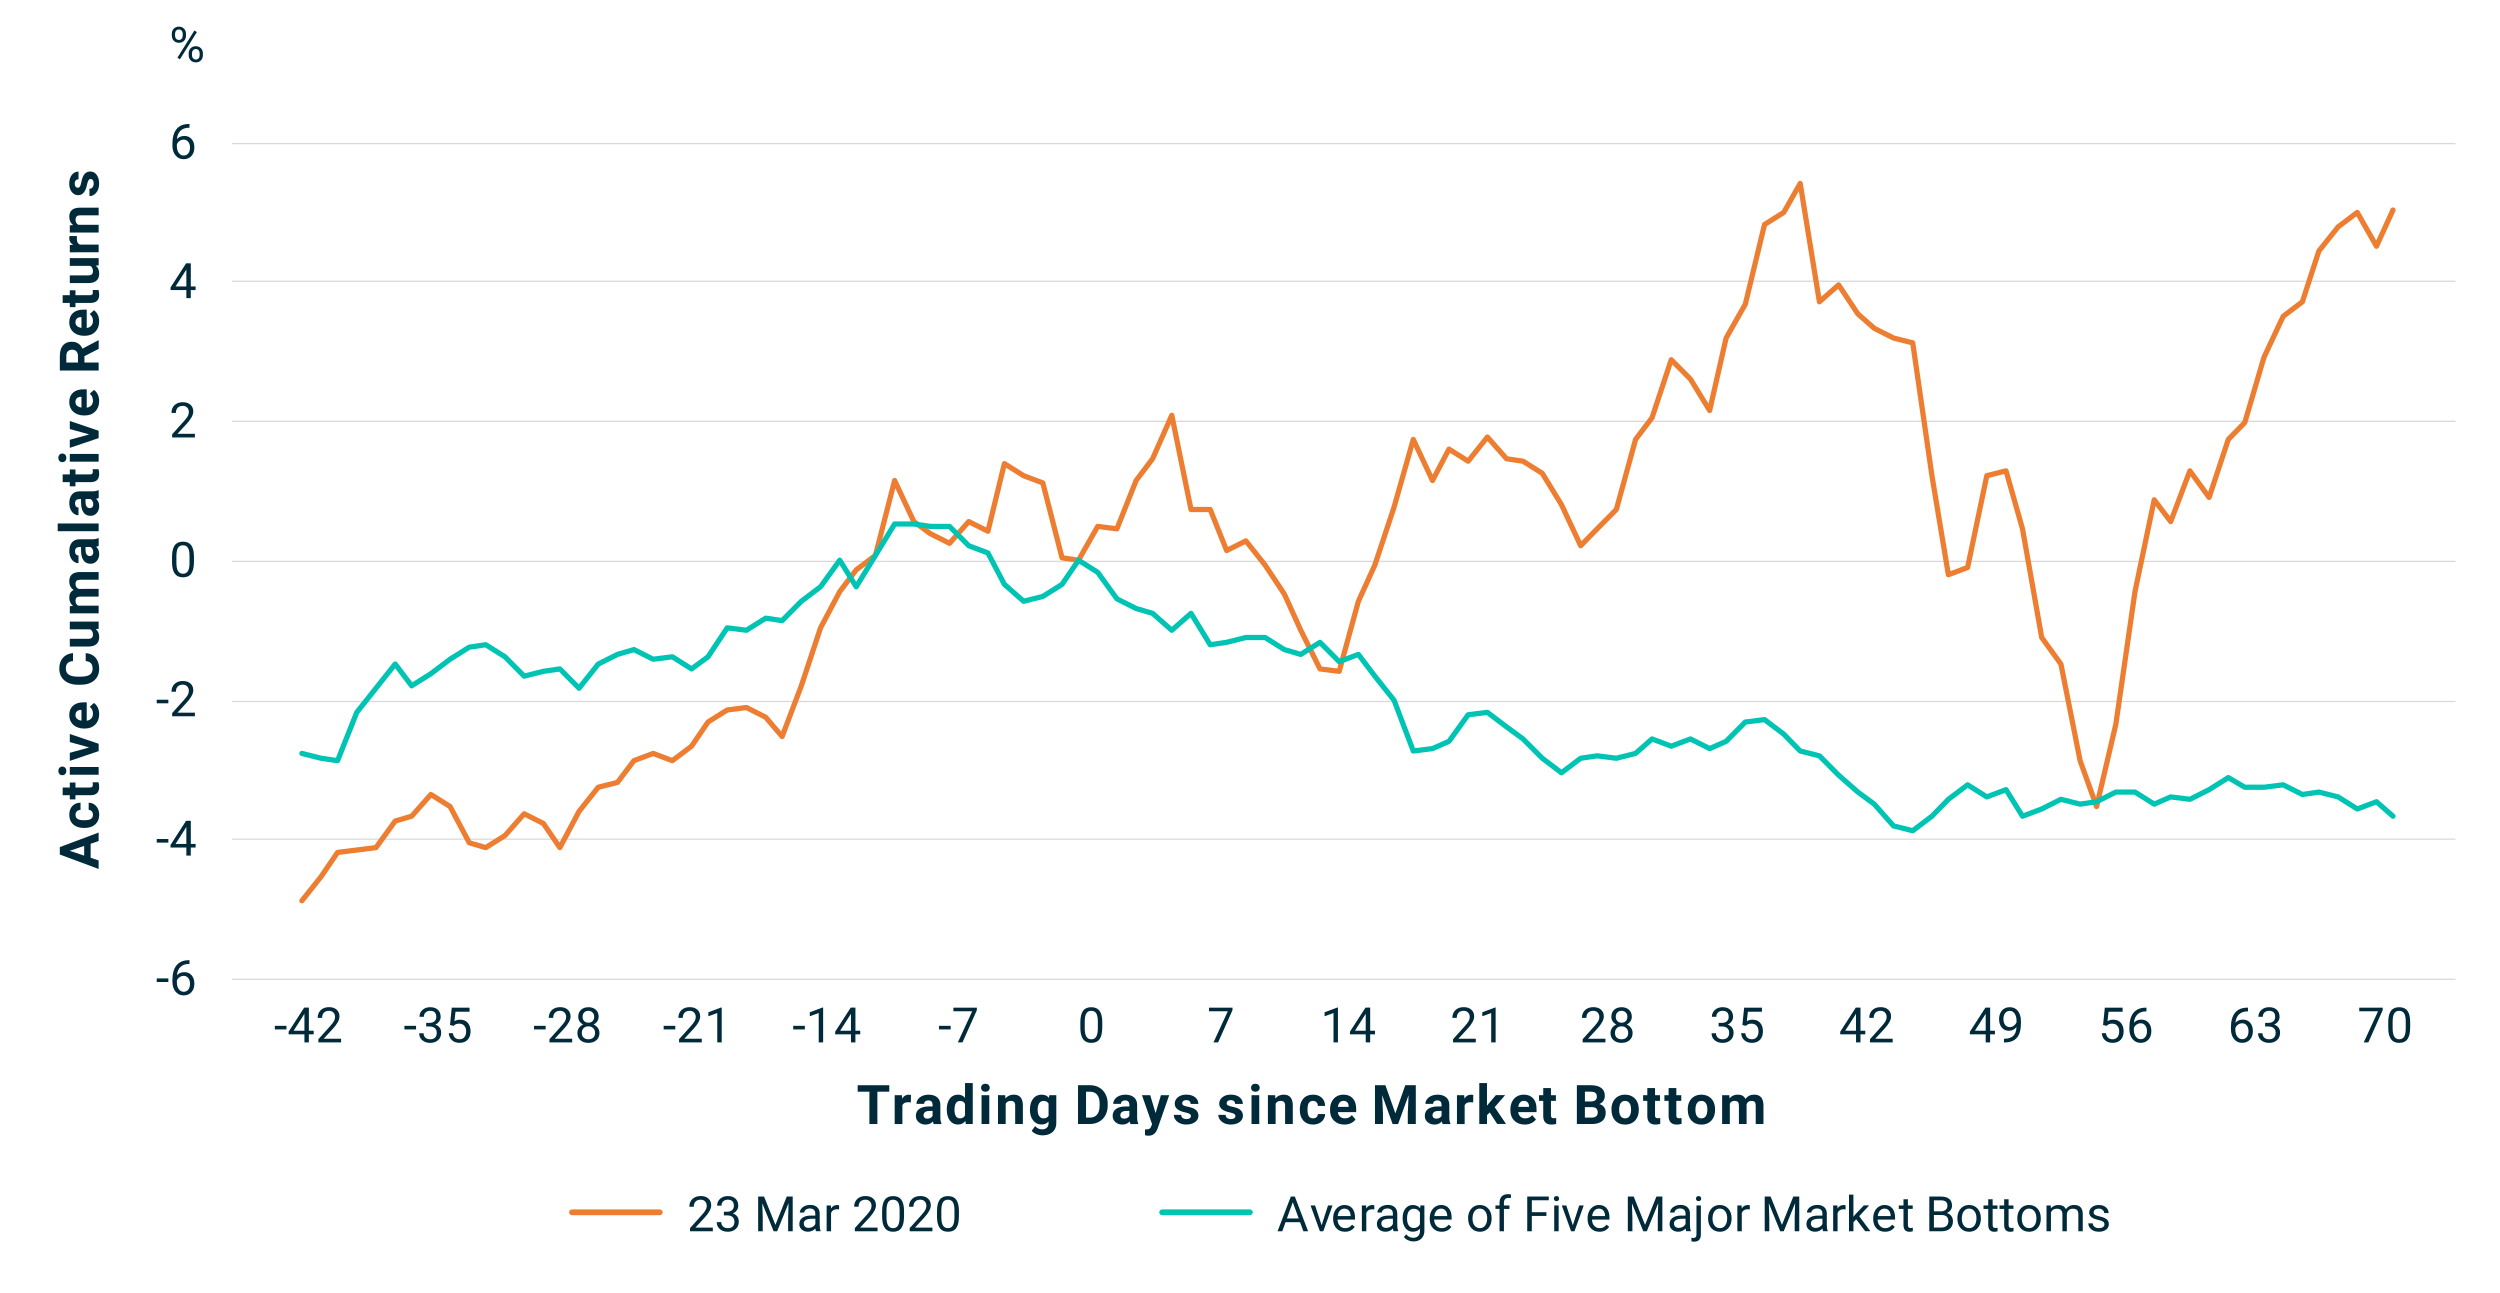 <?xml version="1.0" encoding="utf-8"?>
<!-- Generator: Adobe Illustrator 24.0.1, SVG Export Plug-In . SVG Version: 6.00 Build 0)  -->
<svg version="1.1" id="Layer_1" xmlns="http://www.w3.org/2000/svg" xmlns:xlink="http://www.w3.org/1999/xlink" x="0px" y="0px"
	 viewBox="0 0 870 450" style="enable-background:new 0 0 870 450;" xml:space="preserve">
<style type="text/css">
	.st0{fill:none;stroke:#D9D9D9;stroke-width:0.457;stroke-linejoin:round;stroke-miterlimit:10;}
	.st1{fill:none;stroke:#ED7D31;stroke-width:1.827;stroke-linecap:round;stroke-linejoin:round;stroke-miterlimit:10;}
	.st2{fill:none;stroke:#00C4B3;stroke-width:1.827;stroke-linecap:round;stroke-linejoin:round;stroke-miterlimit:10;}
	.st3{enable-background:new    ;}
	.st4{fill:#002A3A;}
	.st5{fill:none;stroke:#ED7D31;stroke-width:2;stroke-linecap:round;stroke-linejoin:round;stroke-miterlimit:10;}
	.st6{fill:none;stroke:#00C4B3;stroke-width:2;stroke-linecap:round;stroke-linejoin:round;stroke-miterlimit:10;}
</style>
<g id="Layer_1_1_">
</g>
<g id="NEW">
</g>
<g id="Layer_3">
</g>
<g id="Layer_4">
	<g>
		<g>
			<path class="st0" d="M80.72,340.78h773.79 M80.72,292.03h773.79 M80.72,244.12h773.79 M80.72,146.63h773.79 M80.72,97.88h773.79
				 M80.72,49.97h773.79"/>
		</g>
		<g>
			<line class="st0" x1="80.72" y1="195.37" x2="854.5" y2="195.37"/>
		</g>
		<g>
			<polyline class="st1" points="105.06,313.46 111.74,305.06 117.47,296.65 124.16,295.81 130.84,294.97 137.53,285.73 
				143.26,284.04 149.94,276.48 156.63,280.68 163.31,293.29 169.04,294.97 175.73,290.77 182.41,283.2 189.1,286.57 194.83,294.97 
				201.51,282.36 208.19,273.96 214.88,272.28 220.61,264.71 227.29,262.19 233.98,264.71 240.66,259.67 246.39,251.27 
				253.08,247.06 259.76,246.22 266.45,249.59 272.18,256.31 278.86,238.66 285.55,218.49 292.23,205.88 297.96,198.32 
				304.65,193.27 311.33,167.22 318.02,181.51 323.75,185.71 330.43,189.07 337.12,181.51 343.8,184.87 349.53,161.34 
				356.22,165.54 362.9,168.06 369.59,194.11 375.32,194.95 382,183.19 388.69,184.03 395.37,167.22 401.1,159.65 407.78,144.53 
				414.47,177.3 421.15,177.3 426.88,191.59 433.57,188.23 440.25,196.64 446.94,206.72 452.67,219.33 459.35,232.78 466.04,233.62 
				472.72,209.24 478.45,196.64 485.14,176.46 491.82,152.93 498.51,167.22 504.24,156.29 510.92,160.5 517.61,152.09 
				524.29,159.65 530.02,160.5 536.71,164.7 543.39,175.62 550.08,189.91 555.81,184.03 562.49,177.3 569.18,152.93 574.91,145.37 
				581.59,125.2 588.27,131.92 594.96,142.85 600.69,117.63 607.37,105.86 614.06,78.13 620.74,73.93 626.47,63.84 633.16,105.02 
				639.84,99.14 646.53,109.23 652.26,114.27 658.94,117.63 665.63,119.31 672.31,165.54 678.04,200 684.73,197.48 691.41,165.54 
				698.1,163.86 703.83,184.03 710.51,221.85 717.2,231.09 723.88,264.71 729.61,280.68 736.3,252.11 742.98,205.88 749.67,173.94 
				755.4,181.51 762.08,163.86 768.77,173.1 775.45,152.93 781.18,147.05 787.86,124.35 794.55,110.07 801.23,105.02 806.96,87.37 
				813.65,78.97 820.33,73.93 827.02,85.69 832.75,73.09 			"/>
		</g>
		<g>
			<polyline class="st2" points="105.06,262.19 111.74,263.87 117.47,264.71 124.16,247.9 130.84,239.5 137.53,231.09 
				143.26,238.66 149.94,234.46 156.63,229.41 163.31,225.21 169.04,224.37 175.73,228.57 182.41,235.3 189.1,233.62 194.83,232.78 
				201.51,239.5 208.19,231.09 214.88,227.73 220.61,226.05 227.29,229.41 233.98,228.57 240.66,232.78 246.39,228.57 
				253.08,218.49 259.76,219.33 266.45,215.13 272.18,215.97 278.86,209.24 285.55,204.2 292.23,194.95 297.96,204.2 304.65,193.27 
				311.33,182.35 318.02,182.35 323.75,183.19 330.43,183.19 337.12,189.91 343.8,192.43 349.53,203.36 356.22,209.24 362.9,207.56 
				369.59,203.36 375.32,194.95 382,199.16 388.69,208.4 395.37,211.76 401.1,213.44 407.78,219.33 414.47,213.44 421.15,224.37 
				426.88,223.53 433.57,221.85 440.25,221.85 446.94,226.05 452.67,227.73 459.35,223.53 466.04,230.25 472.72,227.73 
				478.45,235.3 485.14,243.7 491.82,261.35 498.51,260.51 504.24,257.99 510.92,248.74 517.61,247.9 524.29,252.95 530.02,257.15 
				536.71,263.87 543.39,268.92 550.08,263.87 555.81,263.03 562.49,263.87 569.18,262.19 574.91,257.15 581.59,259.67 
				588.27,257.15 594.96,260.51 600.69,257.99 607.37,251.27 614.06,250.43 620.74,255.47 626.47,261.35 633.16,263.03 
				639.84,269.76 646.53,275.64 652.26,279.84 658.94,287.41 665.63,289.09 672.31,284.04 678.04,278.16 684.73,273.12 
				691.41,277.32 698.1,274.8 703.83,284.04 710.51,281.52 717.2,278.16 723.88,279.84 729.61,279 736.3,275.64 742.98,275.64 
				749.67,279.84 755.4,277.32 762.08,278.16 768.77,274.8 775.45,270.6 781.18,273.96 787.86,273.96 794.55,273.12 801.23,276.48 
				806.96,275.64 813.65,277.32 820.33,281.52 827.02,279 832.75,284.04 			"/>
		</g>
		<g>
			<g>
				<g>
					<g class="st3">
						<path class="st4" d="M99.69,358.24h-4.05v-1.25h4.05V358.24z"/>
					</g>
					<g class="st3">
						<path class="st4" d="M107.48,358.69h1.68v1.25h-1.68v2.81h-1.54v-2.81h-5.5v-0.91l5.41-8.38h1.64V358.69z M102.18,358.69h3.76
							v-5.93l-0.18,0.33L102.18,358.69z"/>
					</g>
					<g class="st3">
						<path class="st4" d="M118.71,362.75h-7.92v-1.1l4.18-4.65c0.62-0.7,1.05-1.27,1.28-1.71c0.23-0.44,0.35-0.89,0.35-1.37
							c0-0.63-0.19-1.15-0.57-1.55c-0.38-0.4-0.89-0.61-1.53-0.61c-0.76,0-1.36,0.22-1.78,0.65c-0.42,0.43-0.63,1.04-0.63,1.81
							h-1.54c0-1.11,0.36-2.01,1.07-2.7c0.72-0.69,1.68-1.03,2.88-1.03c1.12,0,2.01,0.29,2.66,0.88c0.65,0.59,0.98,1.37,0.98,2.35
							c0,1.19-0.76,2.61-2.27,4.25l-3.24,3.51h6.07V362.75z"/>
					</g>
				</g>
			</g>
		</g>
		<g>
			<g>
				<g>
					<g class="st3">
						<path class="st4" d="M144.79,358.24h-4.05v-1.25h4.05V358.24z"/>
					</g>
					<g class="st3">
						<path class="st4" d="M148.34,355.96h1.15c0.73-0.01,1.29-0.2,1.71-0.57c0.42-0.37,0.62-0.87,0.62-1.5
							c0-1.42-0.71-2.13-2.12-2.13c-0.66,0-1.19,0.19-1.59,0.57c-0.4,0.38-0.59,0.88-0.59,1.51h-1.54c0-0.96,0.35-1.75,1.05-2.39
							c0.7-0.63,1.59-0.95,2.67-0.95c1.14,0,2.03,0.3,2.68,0.9c0.65,0.6,0.97,1.44,0.97,2.52c0,0.53-0.17,1.04-0.51,1.53
							c-0.34,0.49-0.8,0.86-1.39,1.1c0.66,0.21,1.18,0.56,1.54,1.05c0.36,0.49,0.54,1.08,0.54,1.78c0,1.08-0.35,1.95-1.06,2.58
							c-0.71,0.64-1.63,0.96-2.76,0.96s-2.06-0.31-2.77-0.92c-0.71-0.61-1.07-1.42-1.07-2.43h1.54c0,0.64,0.21,1.15,0.62,1.53
							s0.97,0.57,1.67,0.57c0.74,0,1.31-0.19,1.7-0.58c0.39-0.39,0.59-0.94,0.59-1.67c0-0.7-0.22-1.24-0.65-1.62
							c-0.43-0.38-1.05-0.57-1.87-0.58h-1.15V355.96z"/>
					</g>
					<g class="st3">
						<path class="st4" d="M156.6,356.69l0.61-6.03h6.19v1.42h-4.89l-0.37,3.29c0.59-0.35,1.26-0.52,2.02-0.52
							c1.1,0,1.98,0.36,2.62,1.09s0.97,1.71,0.97,2.95c0,1.25-0.34,2.23-1.01,2.94c-0.67,0.72-1.61,1.08-2.82,1.08
							c-1.07,0-1.94-0.3-2.61-0.89c-0.68-0.59-1.06-1.41-1.15-2.46h1.45c0.09,0.69,0.34,1.21,0.74,1.57s0.92,0.53,1.58,0.53
							c0.71,0,1.27-0.24,1.68-0.73c0.41-0.49,0.61-1.16,0.61-2.02c0-0.81-0.22-1.46-0.66-1.95c-0.44-0.49-1.02-0.73-1.76-0.73
							c-0.67,0-1.2,0.15-1.58,0.44l-0.41,0.33L156.6,356.69z"/>
					</g>
				</g>
			</g>
		</g>
		<g>
			<g>
				<g>
					<g class="st3">
						<path class="st4" d="M189.89,358.24h-4.05v-1.25h4.05V358.24z"/>
					</g>
					<g class="st3">
						<path class="st4" d="M199.13,362.75h-7.92v-1.1l4.18-4.65c0.62-0.7,1.05-1.27,1.28-1.71c0.23-0.44,0.35-0.89,0.35-1.37
							c0-0.63-0.19-1.15-0.57-1.55c-0.38-0.4-0.89-0.61-1.53-0.61c-0.76,0-1.36,0.22-1.78,0.65c-0.42,0.43-0.63,1.04-0.63,1.81
							h-1.54c0-1.11,0.36-2.01,1.07-2.7c0.72-0.69,1.68-1.03,2.88-1.03c1.12,0,2.01,0.29,2.66,0.88c0.65,0.59,0.98,1.37,0.98,2.35
							c0,1.19-0.76,2.61-2.27,4.25l-3.24,3.51h6.07V362.75z"/>
					</g>
					<g class="st3">
						<path class="st4" d="M208.33,353.82c0,0.6-0.16,1.14-0.48,1.61c-0.32,0.47-0.75,0.84-1.29,1.1c0.63,0.27,1.13,0.67,1.5,1.19
							c0.37,0.52,0.55,1.11,0.55,1.77c0,1.04-0.35,1.88-1.06,2.5c-0.71,0.62-1.63,0.93-2.78,0.93c-1.16,0-2.09-0.31-2.79-0.93
							c-0.7-0.62-1.05-1.45-1.05-2.49c0-0.65,0.18-1.24,0.54-1.77c0.36-0.53,0.85-0.92,1.48-1.2c-0.54-0.27-0.96-0.63-1.27-1.1
							c-0.31-0.47-0.46-1-0.46-1.6c0-1.02,0.33-1.83,0.98-2.42s1.51-0.9,2.58-0.9c1.06,0,1.92,0.3,2.58,0.9
							C208,351.99,208.33,352.8,208.33,353.82z M207.08,359.46c0-0.68-0.21-1.23-0.64-1.65c-0.43-0.43-0.99-0.64-1.68-0.64
							s-1.25,0.21-1.66,0.63c-0.42,0.42-0.63,0.97-0.63,1.66c0,0.69,0.2,1.23,0.61,1.62c0.41,0.39,0.97,0.59,1.7,0.59
							c0.72,0,1.28-0.2,1.69-0.59S207.08,360.14,207.08,359.46z M204.77,351.76c-0.6,0-1.09,0.19-1.47,0.56
							c-0.37,0.37-0.56,0.88-0.56,1.52c0,0.61,0.18,1.11,0.55,1.49c0.37,0.38,0.86,0.57,1.47,0.57s1.11-0.19,1.47-0.57
							c0.37-0.38,0.55-0.88,0.55-1.49c0-0.62-0.19-1.12-0.57-1.5S205.36,351.76,204.77,351.76z"/>
					</g>
				</g>
			</g>
		</g>
		<g>
			<g>
				<g>
					<g class="st3">
						<path class="st4" d="M235,358.24h-4.05v-1.25H235V358.24z"/>
					</g>
					<g class="st3">
						<path class="st4" d="M244.23,362.75h-7.92v-1.1l4.18-4.65c0.62-0.7,1.05-1.27,1.28-1.71c0.23-0.44,0.35-0.89,0.35-1.37
							c0-0.63-0.19-1.15-0.57-1.55c-0.38-0.4-0.89-0.61-1.53-0.61c-0.76,0-1.36,0.22-1.78,0.65c-0.42,0.43-0.63,1.04-0.63,1.81
							h-1.54c0-1.11,0.36-2.01,1.07-2.7c0.72-0.69,1.68-1.03,2.88-1.03c1.12,0,2.01,0.29,2.66,0.88c0.65,0.59,0.98,1.37,0.98,2.35
							c0,1.19-0.76,2.61-2.27,4.25l-3.24,3.51h6.07V362.75z"/>
					</g>
					<g class="st3">
						<path class="st4" d="M251.15,362.75h-1.54v-10.23l-3.1,1.14v-1.39l4.4-1.65h0.24V362.75z"/>
					</g>
				</g>
			</g>
		</g>
		<g>
			<g>
				<g>
					<g class="st3">
						<path class="st4" d="M280.09,358.24h-4.05v-1.25h4.05V358.24z"/>
					</g>
					<g class="st3">
						<path class="st4" d="M286.45,362.75h-1.54v-10.23l-3.1,1.14v-1.39l4.4-1.65h0.24V362.75z"/>
					</g>
					<g class="st3">
						<path class="st4" d="M297.68,358.69h1.68v1.25h-1.68v2.81h-1.54v-2.81h-5.5v-0.91l5.41-8.38h1.64V358.69z M292.37,358.69h3.76
							v-5.93l-0.18,0.33L292.37,358.69z"/>
					</g>
				</g>
			</g>
		</g>
		<g>
			<g>
				<g>
					<g class="st3">
						<path class="st4" d="M330.83,358.24h-4.05v-1.25h4.05V358.24z"/>
					</g>
					<g class="st3">
						<path class="st4" d="M339.95,351.53l-5.01,11.22h-1.61l4.99-10.82h-6.54v-1.26h8.17V351.53z"/>
					</g>
				</g>
			</g>
		</g>
		<g>
			<g>
				<g>
					<g class="st3">
						<path class="st4" d="M383.58,357.6c0,1.8-0.31,3.13-0.92,4.01s-1.57,1.31-2.88,1.31c-1.29,0-2.24-0.43-2.86-1.28
							c-0.62-0.86-0.94-2.13-0.96-3.83v-2.05c0-1.78,0.31-3.1,0.92-3.96s1.58-1.29,2.89-1.29c1.3,0,2.26,0.42,2.87,1.25
							s0.93,2.12,0.95,3.86V357.6z M382.05,355.5c0-1.3-0.18-2.25-0.55-2.84s-0.94-0.89-1.73-0.89c-0.79,0-1.36,0.3-1.72,0.89
							c-0.36,0.59-0.54,1.5-0.56,2.73v2.46c0,1.31,0.19,2.27,0.57,2.89c0.38,0.62,0.95,0.93,1.72,0.93c0.76,0,1.32-0.29,1.69-0.88
							c0.37-0.59,0.56-1.51,0.58-2.77V355.5z"/>
					</g>
				</g>
			</g>
		</g>
		<g>
			<g>
				<g>
					<g class="st3">
						<path class="st4" d="M428.91,351.53l-5.01,11.22h-1.61l4.99-10.82h-6.54v-1.26h8.17V351.53z"/>
					</g>
				</g>
			</g>
		</g>
		<g>
			<g>
				<g>
					<g class="st3">
						<path class="st4" d="M465.6,362.75h-1.54v-10.23l-3.1,1.14v-1.39l4.4-1.65h0.24V362.75z"/>
					</g>
					<g class="st3">
						<path class="st4" d="M476.82,358.69h1.68v1.25h-1.68v2.81h-1.54v-2.81h-5.5v-0.91l5.41-8.38h1.63V358.69z M471.51,358.69h3.76
							v-5.93l-0.18,0.33L471.51,358.69z"/>
					</g>
				</g>
			</g>
		</g>
		<g>
			<g>
				<g>
					<g class="st3">
						<path class="st4" d="M513.58,362.75h-7.92v-1.1l4.18-4.65c0.62-0.7,1.05-1.27,1.28-1.71c0.24-0.44,0.35-0.89,0.35-1.37
							c0-0.63-0.19-1.15-0.57-1.55c-0.38-0.4-0.89-0.61-1.53-0.61c-0.76,0-1.36,0.22-1.78,0.65c-0.42,0.43-0.63,1.04-0.63,1.81
							h-1.54c0-1.11,0.36-2.01,1.07-2.7s1.68-1.03,2.88-1.03c1.12,0,2.01,0.29,2.66,0.88c0.65,0.59,0.98,1.37,0.98,2.35
							c0,1.19-0.76,2.61-2.27,4.25l-3.24,3.51h6.07V362.75z"/>
					</g>
					<g class="st3">
						<path class="st4" d="M520.48,362.75h-1.54v-10.23l-3.1,1.14v-1.39l4.4-1.65h0.24V362.75z"/>
					</g>
				</g>
			</g>
		</g>
		<g>
			<g>
				<g>
					<g class="st3">
						<path class="st4" d="M558.68,362.75h-7.92v-1.1l4.18-4.65c0.62-0.7,1.05-1.27,1.28-1.71c0.23-0.44,0.35-0.89,0.35-1.37
							c0-0.63-0.19-1.15-0.57-1.55c-0.38-0.4-0.89-0.61-1.53-0.61c-0.76,0-1.36,0.22-1.78,0.65c-0.42,0.43-0.63,1.04-0.63,1.81
							h-1.54c0-1.11,0.36-2.01,1.08-2.7c0.72-0.69,1.68-1.03,2.88-1.03c1.12,0,2.01,0.29,2.67,0.88c0.65,0.59,0.98,1.37,0.98,2.35
							c0,1.19-0.76,2.61-2.27,4.25l-3.24,3.51h6.07V362.75z"/>
					</g>
					<g class="st3">
						<path class="st4" d="M567.87,353.82c0,0.6-0.16,1.14-0.48,1.61s-0.75,0.84-1.29,1.1c0.63,0.27,1.13,0.67,1.5,1.19
							c0.37,0.52,0.55,1.11,0.55,1.77c0,1.04-0.35,1.88-1.06,2.5c-0.71,0.62-1.63,0.93-2.79,0.93c-1.16,0-2.09-0.31-2.79-0.93
							c-0.7-0.62-1.05-1.45-1.05-2.49c0-0.65,0.18-1.24,0.54-1.77c0.36-0.53,0.85-0.92,1.48-1.2c-0.54-0.27-0.96-0.63-1.27-1.1
							c-0.31-0.47-0.46-1-0.46-1.6c0-1.02,0.33-1.83,0.98-2.42c0.65-0.6,1.51-0.9,2.58-0.9c1.06,0,1.92,0.3,2.58,0.9
							C567.54,351.99,567.87,352.8,567.87,353.82z M566.62,359.46c0-0.68-0.21-1.23-0.64-1.65c-0.43-0.43-0.99-0.64-1.68-0.64
							c-0.69,0-1.25,0.21-1.66,0.63c-0.42,0.42-0.63,0.97-0.63,1.66c0,0.69,0.2,1.23,0.61,1.62c0.41,0.39,0.97,0.59,1.7,0.59
							c0.72,0,1.28-0.2,1.69-0.59C566.41,360.68,566.62,360.14,566.62,359.46z M564.31,351.76c-0.6,0-1.09,0.19-1.46,0.56
							c-0.37,0.37-0.56,0.88-0.56,1.52c0,0.61,0.18,1.11,0.55,1.49c0.37,0.38,0.86,0.57,1.47,0.57s1.11-0.19,1.47-0.57
							s0.55-0.88,0.55-1.49c0-0.62-0.19-1.12-0.57-1.5S564.9,351.76,564.31,351.76z"/>
					</g>
				</g>
			</g>
		</g>
		<g>
			<g>
				<g>
					<g class="st3">
						<path class="st4" d="M598.1,355.96h1.15c0.72-0.01,1.29-0.2,1.71-0.57c0.42-0.37,0.62-0.87,0.62-1.5
							c0-1.42-0.71-2.13-2.12-2.13c-0.66,0-1.19,0.19-1.59,0.57s-0.59,0.88-0.59,1.51h-1.54c0-0.96,0.35-1.75,1.05-2.39
							c0.7-0.63,1.59-0.95,2.67-0.95c1.14,0,2.03,0.3,2.68,0.9c0.65,0.6,0.97,1.44,0.97,2.52c0,0.53-0.17,1.04-0.51,1.53
							c-0.34,0.49-0.8,0.86-1.39,1.1c0.66,0.21,1.18,0.56,1.54,1.05c0.36,0.49,0.54,1.08,0.54,1.78c0,1.08-0.35,1.95-1.06,2.58
							c-0.71,0.64-1.63,0.96-2.76,0.96s-2.06-0.31-2.77-0.92c-0.71-0.61-1.07-1.42-1.07-2.43h1.54c0,0.64,0.21,1.15,0.62,1.53
							c0.42,0.38,0.97,0.57,1.67,0.57c0.74,0,1.31-0.19,1.7-0.58c0.39-0.39,0.59-0.94,0.59-1.67c0-0.7-0.22-1.24-0.65-1.62
							c-0.43-0.38-1.05-0.57-1.87-0.58h-1.15V355.96z"/>
					</g>
					<g class="st3">
						<path class="st4" d="M606.35,356.69l0.61-6.03h6.19v1.42h-4.89l-0.37,3.29c0.59-0.35,1.26-0.52,2.02-0.52
							c1.1,0,1.98,0.36,2.62,1.09s0.97,1.71,0.97,2.95c0,1.25-0.34,2.23-1.01,2.94c-0.67,0.72-1.61,1.08-2.82,1.08
							c-1.07,0-1.94-0.3-2.62-0.89c-0.67-0.59-1.06-1.41-1.15-2.46h1.45c0.09,0.69,0.34,1.21,0.74,1.57s0.92,0.53,1.58,0.53
							c0.71,0,1.27-0.24,1.68-0.73c0.41-0.49,0.61-1.16,0.61-2.02c0-0.81-0.22-1.46-0.66-1.95c-0.44-0.49-1.03-0.73-1.76-0.73
							c-0.67,0-1.2,0.15-1.58,0.44l-0.41,0.33L606.35,356.69z"/>
					</g>
				</g>
			</g>
		</g>
		<g>
			<g>
				<g>
					<g class="st3">
						<path class="st4" d="M647.44,358.69h1.68v1.25h-1.68v2.81h-1.54v-2.81h-5.5v-0.91l5.41-8.38h1.64V358.69z M642.13,358.69h3.76
							v-5.93l-0.18,0.33L642.13,358.69z"/>
					</g>
					<g class="st3">
						<path class="st4" d="M658.66,362.75h-7.92v-1.1l4.18-4.65c0.62-0.7,1.05-1.27,1.28-1.71c0.24-0.44,0.35-0.89,0.35-1.37
							c0-0.63-0.19-1.15-0.57-1.55c-0.38-0.4-0.89-0.61-1.53-0.61c-0.76,0-1.36,0.22-1.78,0.65c-0.42,0.43-0.63,1.04-0.63,1.81
							h-1.54c0-1.11,0.36-2.01,1.07-2.7c0.72-0.69,1.68-1.03,2.88-1.03c1.12,0,2.01,0.29,2.66,0.88c0.65,0.59,0.98,1.37,0.98,2.35
							c0,1.19-0.76,2.61-2.27,4.25l-3.24,3.51h6.07V362.75z"/>
					</g>
				</g>
			</g>
		</g>
		<g>
			<g>
				<g>
					<g class="st3">
						<path class="st4" d="M692.56,358.69h1.68v1.25h-1.68v2.81h-1.54v-2.81h-5.5v-0.91l5.41-8.38h1.64V358.69z M687.26,358.69h3.76
							v-5.93l-0.18,0.33L687.26,358.69z"/>
					</g>
					<g class="st3">
						<path class="st4" d="M701.74,357.44c-0.32,0.38-0.7,0.69-1.15,0.92c-0.45,0.23-0.93,0.35-1.47,0.35c-0.7,0-1.3-0.17-1.82-0.51
							c-0.52-0.34-0.92-0.83-1.2-1.45c-0.28-0.62-0.42-1.31-0.42-2.06c0-0.81,0.15-1.54,0.46-2.18c0.31-0.65,0.74-1.14,1.31-1.49
							s1.22-0.51,1.98-0.51c1.2,0,2.14,0.45,2.83,1.34c0.69,0.89,1.03,2.11,1.03,3.66v0.45c0,2.35-0.46,4.07-1.39,5.15
							s-2.33,1.64-4.21,1.66h-0.3v-1.3h0.32c1.27-0.02,2.24-0.35,2.92-0.99C701.31,359.83,701.68,358.82,701.74,357.44z
							 M699.38,357.44c0.51,0,0.99-0.16,1.42-0.47c0.43-0.32,0.75-0.71,0.95-1.17v-0.61c0-1.01-0.22-1.83-0.66-2.46
							c-0.44-0.63-0.99-0.95-1.66-0.95c-0.68,0-1.22,0.26-1.63,0.78c-0.41,0.52-0.61,1.2-0.61,2.05c0,0.82,0.2,1.5,0.59,2.04
							C698.18,357.17,698.71,357.44,699.38,357.44z"/>
					</g>
				</g>
			</g>
		</g>
		<g>
			<g>
				<g>
					<g class="st3">
						<path class="st4" d="M731.87,356.69l0.61-6.03h6.19v1.42h-4.89l-0.37,3.29c0.59-0.35,1.26-0.52,2.02-0.52
							c1.1,0,1.98,0.36,2.62,1.09s0.97,1.71,0.97,2.95c0,1.25-0.34,2.23-1.01,2.94c-0.67,0.72-1.61,1.08-2.82,1.08
							c-1.07,0-1.94-0.3-2.62-0.89c-0.67-0.59-1.06-1.41-1.15-2.46h1.45c0.09,0.69,0.34,1.21,0.74,1.57s0.92,0.53,1.58,0.53
							c0.71,0,1.27-0.24,1.68-0.73c0.41-0.49,0.61-1.16,0.61-2.02c0-0.81-0.22-1.46-0.66-1.95c-0.44-0.49-1.03-0.73-1.76-0.73
							c-0.67,0-1.2,0.15-1.58,0.44l-0.41,0.33L731.87,356.69z"/>
					</g>
					<g class="st3">
						<path class="st4" d="M746.97,350.66v1.3h-0.28c-1.2,0.02-2.15,0.38-2.86,1.06s-1.12,1.65-1.23,2.9c0.64-0.73,1.5-1.1,2.61-1.1
							c1.05,0,1.89,0.37,2.52,1.11c0.63,0.74,0.94,1.7,0.94,2.87c0,1.25-0.34,2.24-1.02,2.99c-0.68,0.75-1.59,1.12-2.73,1.12
							c-1.16,0-2.09-0.44-2.81-1.33c-0.72-0.89-1.08-2.03-1.08-3.43v-0.59c0-2.22,0.47-3.93,1.42-5.1s2.36-1.78,4.24-1.8H746.97z
							 M744.95,356.1c-0.53,0-1.01,0.16-1.45,0.47s-0.75,0.71-0.92,1.19v0.56c0,1,0.22,1.8,0.67,2.41c0.45,0.61,1.01,0.91,1.68,0.91
							c0.69,0,1.24-0.25,1.63-0.76c0.39-0.51,0.59-1.18,0.59-2c0-0.83-0.2-1.5-0.6-2.01C746.15,356.36,745.62,356.1,744.95,356.1z"
							/>
					</g>
				</g>
			</g>
		</g>
		<g>
			<g>
				<g>
					<g class="st3">
						<path class="st4" d="M782.3,350.66v1.3h-0.28c-1.2,0.02-2.15,0.38-2.86,1.06c-0.71,0.69-1.12,1.65-1.23,2.9
							c0.64-0.73,1.51-1.1,2.61-1.1c1.05,0,1.89,0.37,2.52,1.11c0.63,0.74,0.94,1.7,0.94,2.87c0,1.25-0.34,2.24-1.02,2.99
							c-0.68,0.75-1.59,1.12-2.73,1.12c-1.16,0-2.09-0.44-2.81-1.33c-0.72-0.89-1.08-2.03-1.08-3.43v-0.59
							c0-2.22,0.47-3.93,1.42-5.1c0.95-1.18,2.36-1.78,4.24-1.8H782.3z M780.28,356.1c-0.53,0-1.01,0.16-1.45,0.47
							c-0.44,0.32-0.75,0.71-0.92,1.19v0.56c0,1,0.22,1.8,0.67,2.41c0.45,0.61,1.01,0.91,1.68,0.91c0.69,0,1.24-0.25,1.63-0.76
							c0.4-0.51,0.59-1.18,0.59-2c0-0.83-0.2-1.5-0.6-2.01S780.94,356.1,780.28,356.1z"/>
					</g>
					<g class="st3">
						<path class="st4" d="M788.28,355.96h1.15c0.73-0.01,1.29-0.2,1.71-0.57c0.42-0.37,0.62-0.87,0.62-1.5
							c0-1.42-0.71-2.13-2.12-2.13c-0.66,0-1.19,0.19-1.59,0.57c-0.4,0.38-0.59,0.88-0.59,1.51h-1.54c0-0.96,0.35-1.75,1.05-2.39
							c0.7-0.63,1.59-0.95,2.67-0.95c1.14,0,2.03,0.3,2.68,0.9c0.65,0.6,0.97,1.44,0.97,2.52c0,0.53-0.17,1.04-0.51,1.53
							c-0.34,0.49-0.8,0.86-1.39,1.1c0.66,0.21,1.18,0.56,1.54,1.05c0.36,0.49,0.54,1.08,0.54,1.78c0,1.08-0.35,1.95-1.06,2.58
							c-0.71,0.64-1.63,0.96-2.76,0.96c-1.13,0-2.06-0.31-2.77-0.92c-0.71-0.61-1.07-1.42-1.07-2.43h1.54
							c0,0.64,0.21,1.15,0.62,1.53s0.97,0.57,1.67,0.57c0.74,0,1.31-0.19,1.7-0.58c0.39-0.39,0.59-0.94,0.59-1.67
							c0-0.7-0.21-1.24-0.65-1.62c-0.43-0.38-1.05-0.57-1.87-0.58h-1.15V355.96z"/>
					</g>
				</g>
			</g>
		</g>
		<g>
			<g>
				<g>
					<g class="st3">
						<path class="st4" d="M829.18,351.53l-5,11.22h-1.61l4.99-10.82h-6.54v-1.26h8.17V351.53z"/>
					</g>
					<g class="st3">
						<path class="st4" d="M838.73,357.6c0,1.8-0.31,3.13-0.92,4.01s-1.57,1.31-2.88,1.31c-1.29,0-2.24-0.43-2.86-1.28
							c-0.62-0.86-0.94-2.13-0.96-3.83v-2.05c0-1.78,0.31-3.1,0.92-3.96c0.61-0.86,1.58-1.29,2.89-1.29c1.3,0,2.26,0.42,2.87,1.25
							c0.62,0.83,0.93,2.12,0.95,3.86V357.6z M837.2,355.5c0-1.3-0.18-2.25-0.55-2.84s-0.94-0.89-1.73-0.89
							c-0.79,0-1.36,0.3-1.72,0.89c-0.36,0.59-0.54,1.5-0.56,2.73v2.46c0,1.31,0.19,2.27,0.57,2.89c0.38,0.62,0.95,0.93,1.72,0.93
							c0.76,0,1.32-0.29,1.69-0.88c0.37-0.59,0.56-1.51,0.58-2.77V355.5z"/>
					</g>
				</g>
			</g>
		</g>
		<g>
			<g>
				<g>
					<g class="st3">
						<path class="st4" d="M31.54,293.63v4.88l2.78,0.93v2.96l-13.51-5.03v-2.58l13.51-5.06v2.96L31.54,293.63z M29.29,297.76v-3.38
							l-5.06,1.7L29.29,297.76z"/>
					</g>
					<g class="st3">
						<path class="st4" d="M32.35,283.54c0-0.5-0.14-0.9-0.41-1.21c-0.27-0.31-0.63-0.47-1.08-0.48v-2.51
							c0.68,0.01,1.3,0.19,1.87,0.56c0.57,0.37,1.01,0.86,1.32,1.5c0.31,0.63,0.47,1.33,0.47,2.1c0,1.43-0.46,2.57-1.37,3.39
							c-0.91,0.83-2.17,1.24-3.78,1.24h-0.18c-1.55,0-2.78-0.41-3.7-1.23c-0.92-0.82-1.38-1.95-1.38-3.39
							c0-1.25,0.36-2.26,1.07-3.02c0.71-0.76,1.67-1.14,2.85-1.15v2.51c-0.52,0.01-0.95,0.17-1.27,0.48
							c-0.33,0.31-0.49,0.72-0.49,1.22c0,0.63,0.23,1.1,0.68,1.41c0.46,0.32,1.19,0.48,2.22,0.48h0.28c1.04,0,1.78-0.16,2.23-0.47
							C32.13,284.66,32.35,284.18,32.35,283.54z"/>
					</g>
					<g class="st3">
						<path class="st4" d="M21.82,274.05h2.47v-1.72h1.97v1.72h5.01c0.37,0,0.64-0.07,0.8-0.21s0.24-0.41,0.24-0.82
							c0-0.3-0.02-0.56-0.07-0.79h2.03c0.16,0.53,0.24,1.07,0.24,1.62c0,1.88-0.95,2.84-2.85,2.88h-5.41v1.46h-1.97v-1.46h-2.47
							V274.05z"/>
					</g>
					<g class="st3">
						<path class="st4" d="M21.69,269.77c-0.4,0-0.73-0.13-0.99-0.4c-0.26-0.27-0.39-0.63-0.39-1.1c0-0.46,0.13-0.82,0.39-1.09
							c0.26-0.27,0.59-0.41,0.99-0.41c0.41,0,0.74,0.14,1,0.41c0.26,0.28,0.39,0.64,0.39,1.09c0,0.45-0.13,0.82-0.39,1.09
							C22.43,269.63,22.1,269.77,21.69,269.77z M34.33,266.92v2.69H24.29v-2.69H34.33z"/>
					</g>
					<g class="st3">
						<path class="st4" d="M31.05,260.11l-6.76-1.87v-2.8l10.04,3.39v2.56l-10.04,3.39v-2.8L31.05,260.11z"/>
					</g>
					<g class="st3">
						<path class="st4" d="M34.51,248.54c0,1.47-0.45,2.67-1.35,3.6c-0.9,0.92-2.11,1.39-3.61,1.39h-0.26
							c-1.01,0-1.91-0.2-2.71-0.58c-0.79-0.39-1.41-0.94-1.84-1.66c-0.43-0.71-0.64-1.53-0.64-2.45c0-1.37,0.43-2.45,1.3-3.24
							s2.09-1.18,3.68-1.18h1.1v6.39c0.66-0.09,1.18-0.35,1.58-0.78c0.4-0.44,0.59-0.99,0.59-1.66c0-1.03-0.37-1.84-1.12-2.42
							l1.48-1.32c0.57,0.4,1.01,0.95,1.33,1.63S34.51,247.71,34.51,248.54z M26.26,248.85c0,0.53,0.18,0.96,0.54,1.29
							c0.36,0.33,0.88,0.54,1.55,0.64v-3.73h-0.21c-0.6,0.01-1.06,0.17-1.38,0.48C26.43,247.84,26.26,248.28,26.26,248.85z"/>
					</g>
					<g class="st3">
						<path class="st4" d="M29.83,227.28c1.45,0.11,2.6,0.64,3.43,1.61c0.83,0.97,1.25,2.24,1.25,3.83c0,1.73-0.58,3.09-1.75,4.09
							c-1.17,0.99-2.77,1.49-4.8,1.49h-0.83c-1.3,0-2.44-0.23-3.43-0.69c-0.99-0.46-1.75-1.11-2.28-1.96
							c-0.53-0.85-0.79-1.84-0.79-2.96c0-1.56,0.42-2.81,1.25-3.77c0.84-0.95,2.01-1.5,3.52-1.65v2.78c-0.87,0.07-1.5,0.31-1.9,0.73
							c-0.39,0.42-0.59,1.05-0.59,1.91c0,0.93,0.33,1.62,1,2.08c0.67,0.46,1.7,0.7,3.09,0.71h1.02c1.46,0,2.53-0.22,3.2-0.66
							c0.67-0.44,1.01-1.14,1.01-2.09c0-0.86-0.2-1.5-0.59-1.93c-0.39-0.42-1-0.67-1.82-0.73V227.28z"/>
					</g>
					<g class="st3">
						<path class="st4" d="M33.31,218.91c0.8,0.66,1.21,1.58,1.21,2.75c0,1.08-0.31,1.9-0.93,2.46c-0.62,0.57-1.52,0.85-2.72,0.87
							h-6.58v-2.68h6.49c1.05,0,1.57-0.48,1.57-1.43c0-0.91-0.32-1.53-0.95-1.87h-7.11v-2.69h10.04v2.52L33.31,218.91z"/>
					</g>
					<g class="st3">
						<path class="st4" d="M24.29,210.95l1.12-0.08c-0.87-0.71-1.31-1.67-1.31-2.89c0-1.29,0.51-2.18,1.53-2.66
							c-1.02-0.71-1.53-1.71-1.53-3.02c0-1.09,0.32-1.9,0.95-2.43c0.63-0.53,1.59-0.8,2.86-0.8h6.41v2.69h-6.4
							c-0.57,0-0.98,0.11-1.25,0.33c-0.26,0.22-0.39,0.62-0.39,1.18c0,0.8,0.38,1.36,1.15,1.67l6.89-0.01v2.68h-6.39
							c-0.58,0-1,0.11-1.26,0.34c-0.26,0.23-0.39,0.62-0.39,1.17c0,0.76,0.31,1.31,0.95,1.65h7.1v2.68H24.29V210.95z"/>
					</g>
					<g class="st3">
						<path class="st4" d="M34.33,189.98c-0.24,0.12-0.54,0.21-0.9,0.27c0.72,0.65,1.09,1.49,1.09,2.53c0,0.98-0.28,1.8-0.85,2.44
							c-0.57,0.65-1.29,0.97-2.15,0.97c-1.06,0-1.88-0.39-2.45-1.18c-0.57-0.79-0.86-1.93-0.86-3.42v-1.23h-0.57
							c-0.46,0-0.84,0.12-1.11,0.36c-0.28,0.24-0.42,0.61-0.42,1.13c0,0.45,0.11,0.81,0.32,1.06c0.22,0.26,0.51,0.39,0.89,0.39v2.68
							c-0.58,0-1.12-0.18-1.61-0.54c-0.5-0.36-0.88-0.87-1.17-1.52c-0.28-0.66-0.42-1.39-0.42-2.21c0-1.24,0.31-2.22,0.93-2.95
							c0.62-0.73,1.5-1.09,2.62-1.09h4.35c0.95-0.01,1.67-0.14,2.16-0.4h0.16V189.98z M32.46,192.19c0-0.4-0.09-0.76-0.26-1.09
							c-0.18-0.33-0.41-0.58-0.71-0.74h-1.73v1c0,1.34,0.46,2.06,1.39,2.14l0.16,0.01c0.33,0,0.61-0.12,0.83-0.35
							C32.35,192.92,32.46,192.6,32.46,192.19z"/>
					</g>
					<g class="st3">
						<path class="st4" d="M34.33,182.17v2.69H20.08v-2.69H34.33z"/>
					</g>
					<g class="st3">
						<path class="st4" d="M34.33,173.3c-0.24,0.12-0.54,0.21-0.9,0.27c0.72,0.65,1.09,1.49,1.09,2.53c0,0.98-0.28,1.8-0.85,2.44
							c-0.57,0.65-1.29,0.97-2.15,0.97c-1.06,0-1.88-0.39-2.45-1.18c-0.57-0.79-0.86-1.93-0.86-3.42v-1.23h-0.57
							c-0.46,0-0.84,0.12-1.11,0.36c-0.28,0.24-0.42,0.61-0.42,1.13c0,0.45,0.11,0.81,0.32,1.06c0.22,0.26,0.51,0.39,0.89,0.39v2.68
							c-0.58,0-1.12-0.18-1.61-0.54c-0.5-0.36-0.88-0.87-1.17-1.52c-0.28-0.66-0.42-1.39-0.42-2.21c0-1.24,0.31-2.22,0.93-2.95
							c0.62-0.73,1.5-1.09,2.62-1.09h4.35c0.95-0.01,1.67-0.14,2.16-0.4h0.16V173.3z M32.46,175.51c0-0.4-0.09-0.76-0.26-1.09
							c-0.18-0.33-0.41-0.58-0.71-0.74h-1.73v1c0,1.34,0.46,2.06,1.39,2.14l0.16,0.01c0.33,0,0.61-0.12,0.83-0.35
							C32.35,176.24,32.46,175.92,32.46,175.51z"/>
					</g>
					<g class="st3">
						<path class="st4" d="M21.82,165.1h2.47v-1.72h1.97v1.72h5.01c0.37,0,0.64-0.07,0.8-0.21c0.16-0.14,0.24-0.41,0.24-0.82
							c0-0.3-0.02-0.56-0.07-0.79h2.03c0.16,0.53,0.24,1.07,0.24,1.62c0,1.88-0.95,2.84-2.85,2.88h-5.41v1.47h-1.97v-1.47h-2.47
							V165.1z"/>
					</g>
					<g class="st3">
						<path class="st4" d="M21.69,160.83c-0.4,0-0.73-0.13-0.99-0.4c-0.26-0.27-0.39-0.64-0.39-1.1c0-0.46,0.13-0.82,0.39-1.09
							c0.26-0.27,0.59-0.41,0.99-0.41c0.41,0,0.74,0.14,1,0.41c0.26,0.28,0.39,0.64,0.39,1.09c0,0.45-0.13,0.81-0.39,1.09
							C22.43,160.69,22.1,160.83,21.69,160.83z M34.33,157.98v2.69H24.29v-2.69H34.33z"/>
					</g>
					<g class="st3">
						<path class="st4" d="M31.05,151.17l-6.76-1.86v-2.8l10.04,3.39v2.56l-10.04,3.39v-2.8L31.05,151.17z"/>
					</g>
					<g class="st3">
						<path class="st4" d="M34.51,139.59c0,1.47-0.45,2.67-1.35,3.6c-0.9,0.92-2.11,1.39-3.61,1.39h-0.26
							c-1.01,0-1.91-0.19-2.71-0.58c-0.79-0.39-1.41-0.94-1.84-1.66c-0.43-0.71-0.64-1.53-0.64-2.44c0-1.37,0.43-2.45,1.3-3.24
							c0.87-0.79,2.09-1.18,3.68-1.18h1.1v6.39c0.66-0.09,1.18-0.35,1.58-0.78c0.4-0.44,0.59-0.99,0.59-1.66
							c0-1.03-0.37-1.84-1.12-2.42l1.48-1.32c0.57,0.4,1.01,0.95,1.33,1.63S34.51,138.76,34.51,139.59z M26.26,139.9
							c0,0.53,0.18,0.96,0.54,1.29c0.36,0.33,0.88,0.54,1.55,0.64v-3.73h-0.21c-0.6,0.01-1.06,0.17-1.38,0.48
							C26.43,138.89,26.26,139.33,26.26,139.9z"/>
					</g>
					<g class="st3">
						<path class="st4" d="M29.38,123.94v2.22h4.95v2.78H20.82v-5.02c0-1.6,0.36-2.83,1.07-3.69c0.71-0.87,1.72-1.3,3.02-1.3
							c0.92,0,1.69,0.2,2.31,0.6c0.62,0.4,1.11,1,1.47,1.81l5.52-2.92h0.13v2.99L29.38,123.94z M27.13,126.15v-2.25
							c0-0.7-0.18-1.24-0.53-1.62c-0.36-0.38-0.85-0.58-1.47-0.58c-0.64,0-1.14,0.18-1.5,0.54c-0.37,0.36-0.55,0.92-0.55,1.67v2.24
							H27.13z"/>
					</g>
					<g class="st3">
						<path class="st4" d="M34.51,111.86c0,1.47-0.45,2.67-1.35,3.6c-0.9,0.92-2.11,1.39-3.61,1.39h-0.26
							c-1.01,0-1.91-0.19-2.71-0.58c-0.79-0.39-1.41-0.94-1.84-1.66c-0.43-0.71-0.64-1.53-0.64-2.44c0-1.37,0.43-2.45,1.3-3.24
							c0.87-0.79,2.09-1.18,3.68-1.18h1.1v6.39c0.66-0.09,1.18-0.35,1.58-0.78c0.4-0.44,0.59-0.99,0.59-1.66
							c0-1.03-0.37-1.84-1.12-2.42l1.48-1.32c0.57,0.4,1.01,0.95,1.33,1.63S34.51,111.03,34.51,111.86z M26.26,112.17
							c0,0.53,0.18,0.96,0.54,1.29c0.36,0.33,0.88,0.54,1.55,0.64v-3.73h-0.21c-0.6,0.01-1.06,0.17-1.38,0.48
							C26.43,111.16,26.26,111.6,26.26,112.17z"/>
					</g>
					<g class="st3">
						<path class="st4" d="M21.82,102.73h2.47v-1.72h1.97v1.72h5.01c0.37,0,0.64-0.07,0.8-0.21c0.16-0.14,0.24-0.41,0.24-0.82
							c0-0.3-0.02-0.56-0.07-0.79h2.03c0.16,0.53,0.24,1.07,0.24,1.62c0,1.88-0.95,2.84-2.85,2.88h-5.41v1.47h-1.97v-1.47h-2.47
							V102.73z"/>
					</g>
					<g class="st3">
						<path class="st4" d="M33.31,92.43c0.8,0.66,1.21,1.58,1.21,2.75c0,1.08-0.31,1.9-0.93,2.46c-0.62,0.57-1.52,0.85-2.72,0.87
							h-6.58v-2.68h6.49c1.05,0,1.57-0.48,1.57-1.43c0-0.91-0.32-1.53-0.95-1.87h-7.11v-2.69h10.04v2.52L33.31,92.43z"/>
						<path class="st4" d="M26.8,82.17c-0.05,0.37-0.07,0.69-0.07,0.96c0,1.01,0.34,1.68,1.03,1.99h6.57v2.68H24.29v-2.53l1.2-0.07
							c-0.92-0.54-1.38-1.28-1.38-2.24c0-0.3,0.04-0.58,0.12-0.83L26.8,82.17z"/>
						<path class="st4" d="M24.29,78.41l1.16-0.08c-0.9-0.72-1.34-1.68-1.34-2.89c0-1.06,0.31-1.86,0.94-2.38
							c0.63-0.52,1.56-0.79,2.8-0.8h6.48v2.68h-6.42c-0.57,0-0.98,0.12-1.24,0.37c-0.26,0.25-0.38,0.66-0.38,1.23
							c0,0.75,0.32,1.32,0.96,1.7h7.08v2.68H24.29V78.41z"/>
					</g>
					<g class="st3">
						<path class="st4" d="M31.55,62.3c-0.33,0-0.59,0.16-0.78,0.49c-0.19,0.33-0.36,0.85-0.51,1.56c-0.5,2.39-1.51,3.58-3.04,3.58
							c-0.89,0-1.63-0.37-2.23-1.11c-0.6-0.74-0.9-1.71-0.9-2.9c0-1.27,0.3-2.29,0.9-3.06c0.6-0.76,1.38-1.15,2.34-1.15v2.68
							c-0.38,0-0.7,0.12-0.95,0.37c-0.25,0.25-0.38,0.63-0.38,1.16c0,0.45,0.1,0.8,0.31,1.05c0.2,0.25,0.46,0.37,0.78,0.37
							c0.3,0,0.54-0.14,0.72-0.42c0.18-0.28,0.34-0.76,0.47-1.42c0.13-0.67,0.28-1.23,0.45-1.69c0.52-1.42,1.42-2.12,2.7-2.12
							c0.92,0,1.66,0.39,2.22,1.18c0.57,0.79,0.85,1.8,0.85,3.04c0,0.84-0.15,1.59-0.45,2.24c-0.3,0.65-0.71,1.16-1.23,1.54
							s-1.09,0.56-1.69,0.56V65.7c0.48-0.02,0.84-0.2,1.09-0.53c0.25-0.33,0.38-0.77,0.38-1.32c0-0.51-0.1-0.9-0.29-1.16
							C32.12,62.43,31.87,62.3,31.55,62.3z"/>
					</g>
				</g>
			</g>
		</g>
		<g>
			<g>
				<g>
					<g class="st3">
						<path class="st4" d="M309.47,379.91h-4.14v11.25h-2.78v-11.25h-4.08v-2.25h11V379.91z"/>
					</g>
					<g class="st3">
						<path class="st4" d="M316.98,383.64c-0.37-0.05-0.69-0.07-0.96-0.07c-1.01,0-1.68,0.34-1.99,1.03v6.57h-2.68v-10.04h2.53
							l0.07,1.2c0.54-0.92,1.28-1.38,2.24-1.38c0.3,0,0.58,0.04,0.83,0.12L316.98,383.64z"/>
					</g>
					<g class="st3">
						<path class="st4" d="M324.93,391.16c-0.12-0.24-0.21-0.54-0.27-0.9c-0.65,0.72-1.49,1.09-2.53,1.09
							c-0.98,0-1.8-0.28-2.44-0.85c-0.65-0.57-0.97-1.29-0.97-2.15c0-1.06,0.39-1.88,1.18-2.45c0.79-0.57,1.93-0.86,3.42-0.86h1.23
							v-0.57c0-0.46-0.12-0.84-0.36-1.11c-0.24-0.28-0.61-0.42-1.13-0.42c-0.45,0-0.81,0.11-1.06,0.32
							c-0.26,0.22-0.39,0.51-0.39,0.89h-2.68c0-0.58,0.18-1.12,0.54-1.61c0.36-0.5,0.87-0.88,1.52-1.17
							c0.66-0.28,1.39-0.42,2.21-0.42c1.24,0,2.22,0.31,2.95,0.93c0.73,0.62,1.09,1.5,1.09,2.62v4.35c0.01,0.95,0.14,1.67,0.4,2.16
							v0.16H324.93z M322.71,389.3c0.4,0,0.76-0.09,1.09-0.26c0.33-0.18,0.58-0.41,0.74-0.71v-1.73h-1c-1.34,0-2.06,0.46-2.14,1.39
							l-0.01,0.16c0,0.33,0.12,0.61,0.35,0.83C321.98,389.19,322.3,389.3,322.71,389.3z"/>
					</g>
					<g class="st3">
						<path class="st4" d="M329.48,386.07c0-1.56,0.35-2.81,1.05-3.74c0.7-0.93,1.66-1.39,2.88-1.39c0.98,0,1.78,0.37,2.42,1.09
							v-5.12h2.69v14.25h-2.42l-0.13-1.07c-0.67,0.83-1.53,1.25-2.58,1.25c-1.18,0-2.13-0.46-2.84-1.4
							C329.84,389.02,329.48,387.73,329.48,386.07z M332.16,386.27c0,0.94,0.16,1.66,0.49,2.17c0.33,0.5,0.8,0.75,1.43,0.75
							c0.83,0,1.41-0.35,1.75-1.05v-3.97c-0.33-0.7-0.91-1.05-1.73-1.05C332.81,383.12,332.16,384.17,332.16,386.27z"/>
					</g>
					<g class="st3">
						<path class="st4" d="M341.42,378.53c0-0.4,0.13-0.73,0.4-0.99c0.27-0.26,0.64-0.39,1.1-0.39c0.46,0,0.82,0.13,1.09,0.39
							c0.27,0.26,0.41,0.59,0.41,0.99c0,0.41-0.14,0.74-0.41,1c-0.28,0.26-0.64,0.39-1.09,0.39c-0.45,0-0.81-0.13-1.09-0.39
							C341.56,379.27,341.42,378.93,341.42,378.53z M344.27,391.16h-2.69v-10.04h2.69V391.16z"/>
					</g>
					<g class="st3">
						<path class="st4" d="M349.81,381.12l0.08,1.16c0.72-0.9,1.68-1.34,2.89-1.34c1.06,0,1.86,0.31,2.38,0.94
							c0.52,0.63,0.79,1.56,0.8,2.8v6.48h-2.68v-6.42c0-0.57-0.12-0.98-0.37-1.24c-0.25-0.26-0.66-0.38-1.23-0.38
							c-0.75,0-1.32,0.32-1.7,0.96v7.08h-2.68v-10.04H349.81z"/>
					</g>
					<g class="st3">
						<path class="st4" d="M358.42,386.07c0-1.54,0.37-2.78,1.1-3.72c0.73-0.94,1.72-1.41,2.96-1.41c1.1,0,1.96,0.38,2.57,1.13
							l0.11-0.95h2.43v9.7c0,0.88-0.2,1.64-0.6,2.29c-0.4,0.65-0.96,1.14-1.68,1.48c-0.72,0.34-1.57,0.51-2.54,0.51
							c-0.74,0-1.45-0.15-2.15-0.44c-0.7-0.29-1.23-0.67-1.59-1.14l1.19-1.63c0.67,0.75,1.48,1.12,2.43,1.12
							c0.71,0,1.26-0.19,1.66-0.57c0.4-0.38,0.59-0.92,0.59-1.62v-0.54c-0.62,0.7-1.43,1.05-2.44,1.05c-1.21,0-2.18-0.47-2.93-1.42
							c-0.75-0.94-1.12-2.19-1.12-3.75V386.07z M361.1,386.27c0,0.91,0.18,1.62,0.55,2.14c0.36,0.52,0.87,0.78,1.5,0.78
							c0.82,0,1.4-0.31,1.75-0.92v-4.23c-0.36-0.61-0.94-0.92-1.73-0.92c-0.64,0-1.15,0.26-1.52,0.79
							C361.28,384.43,361.1,385.22,361.1,386.27z"/>
					</g>
					<g class="st3">
						<path class="st4" d="M375.15,391.16v-13.51h4.16c1.19,0,2.25,0.27,3.19,0.8c0.94,0.54,1.67,1.3,2.19,2.28
							c0.53,0.99,0.79,2.11,0.79,3.36v0.62c0,1.26-0.26,2.37-0.77,3.35c-0.52,0.98-1.24,1.74-2.18,2.27c-0.94,0.54-2,0.81-3.18,0.82
							H375.15z M377.94,379.91v9.02h1.35c1.09,0,1.92-0.36,2.5-1.07s0.87-1.73,0.88-3.05v-0.71c0-1.37-0.28-2.41-0.85-3.12
							c-0.57-0.71-1.4-1.06-2.5-1.06H377.94z"/>
					</g>
					<g class="st3">
						<path class="st4" d="M393.41,391.16c-0.12-0.24-0.21-0.54-0.27-0.9c-0.65,0.72-1.49,1.09-2.53,1.09
							c-0.98,0-1.8-0.28-2.44-0.85c-0.65-0.57-0.97-1.29-0.97-2.15c0-1.06,0.39-1.88,1.18-2.45c0.79-0.57,1.93-0.86,3.42-0.86h1.23
							v-0.57c0-0.46-0.12-0.84-0.36-1.11c-0.24-0.28-0.61-0.42-1.13-0.42c-0.45,0-0.81,0.11-1.06,0.32
							c-0.26,0.22-0.39,0.51-0.39,0.89h-2.68c0-0.58,0.18-1.12,0.54-1.61c0.36-0.5,0.87-0.88,1.52-1.17
							c0.66-0.28,1.39-0.42,2.21-0.42c1.24,0,2.22,0.31,2.95,0.93c0.73,0.62,1.09,1.5,1.09,2.62v4.35c0.01,0.95,0.14,1.67,0.4,2.16
							v0.16H393.41z M391.19,389.3c0.4,0,0.76-0.09,1.09-0.26c0.33-0.18,0.58-0.41,0.74-0.71v-1.73h-1c-1.34,0-2.06,0.46-2.14,1.39
							l-0.01,0.16c0,0.33,0.12,0.61,0.35,0.83C390.46,389.19,390.78,389.3,391.19,389.3z"/>
					</g>
					<g class="st3">
						<path class="st4" d="M402.14,387.37l1.86-6.24h2.88l-4.04,11.6l-0.22,0.53c-0.6,1.31-1.59,1.97-2.97,1.97
							c-0.39,0-0.79-0.06-1.19-0.18v-2.03l0.41,0.01c0.51,0,0.89-0.08,1.14-0.23c0.25-0.15,0.45-0.41,0.59-0.77l0.32-0.83
							l-3.52-10.07h2.88L402.14,387.37z"/>
					</g>
					<g class="st3">
						<path class="st4" d="M414.44,388.39c0-0.33-0.16-0.59-0.49-0.78c-0.33-0.19-0.85-0.36-1.56-0.51
							c-2.39-0.5-3.58-1.51-3.58-3.04c0-0.89,0.37-1.63,1.11-2.23c0.74-0.6,1.71-0.9,2.9-0.9c1.27,0,2.29,0.3,3.06,0.9
							c0.76,0.6,1.15,1.38,1.15,2.34h-2.68c0-0.38-0.12-0.7-0.37-0.95c-0.25-0.25-0.63-0.38-1.16-0.38c-0.45,0-0.8,0.1-1.05,0.31
							c-0.25,0.2-0.37,0.46-0.37,0.78c0,0.3,0.14,0.54,0.42,0.72c0.28,0.18,0.76,0.34,1.42,0.47c0.67,0.13,1.23,0.28,1.69,0.45
							c1.42,0.52,2.12,1.42,2.12,2.7c0,0.92-0.39,1.66-1.18,2.22c-0.79,0.57-1.8,0.85-3.04,0.85c-0.84,0-1.59-0.15-2.24-0.45
							c-0.65-0.3-1.16-0.71-1.54-1.23s-0.56-1.09-0.56-1.69h2.54c0.02,0.48,0.2,0.84,0.53,1.09c0.33,0.25,0.77,0.38,1.32,0.38
							c0.51,0,0.9-0.1,1.16-0.29C414.31,388.96,414.44,388.7,414.44,388.39z"/>
					</g>
					<g class="st3">
						<path class="st4" d="M429.92,388.39c0-0.33-0.16-0.59-0.49-0.78c-0.33-0.19-0.85-0.36-1.56-0.51
							c-2.39-0.5-3.58-1.51-3.58-3.04c0-0.89,0.37-1.63,1.11-2.23c0.74-0.6,1.71-0.9,2.9-0.9c1.27,0,2.29,0.3,3.06,0.9
							c0.76,0.6,1.15,1.38,1.15,2.34h-2.68c0-0.38-0.12-0.7-0.37-0.95c-0.25-0.25-0.63-0.38-1.16-0.38c-0.45,0-0.8,0.1-1.05,0.31
							c-0.25,0.2-0.37,0.46-0.37,0.78c0,0.3,0.14,0.54,0.42,0.72c0.28,0.18,0.76,0.34,1.42,0.47c0.67,0.13,1.23,0.28,1.69,0.45
							c1.42,0.52,2.12,1.42,2.12,2.7c0,0.92-0.39,1.66-1.18,2.22c-0.79,0.57-1.8,0.85-3.04,0.85c-0.84,0-1.59-0.15-2.24-0.45
							c-0.65-0.3-1.16-0.71-1.54-1.23s-0.56-1.09-0.56-1.69h2.54c0.02,0.48,0.2,0.84,0.53,1.09c0.33,0.25,0.77,0.38,1.32,0.38
							c0.51,0,0.9-0.1,1.16-0.29C429.78,388.96,429.92,388.7,429.92,388.39z"/>
					</g>
					<g class="st3">
						<path class="st4" d="M435.37,378.53c0-0.4,0.13-0.73,0.4-0.99c0.27-0.26,0.64-0.39,1.1-0.39c0.46,0,0.82,0.13,1.09,0.39
							c0.27,0.26,0.41,0.59,0.41,0.99c0,0.41-0.14,0.74-0.41,1s-0.64,0.39-1.09,0.39c-0.45,0-0.82-0.13-1.09-0.39
							C435.51,379.27,435.37,378.93,435.37,378.53z M438.22,391.16h-2.69v-10.04h2.69V391.16z"/>
					</g>
					<g class="st3">
						<path class="st4" d="M443.75,381.12l0.08,1.16c0.72-0.9,1.68-1.34,2.88-1.34c1.06,0,1.86,0.31,2.38,0.94
							c0.52,0.63,0.79,1.56,0.8,2.8v6.48h-2.68v-6.42c0-0.57-0.12-0.98-0.37-1.24c-0.25-0.26-0.66-0.38-1.23-0.38
							c-0.75,0-1.32,0.32-1.7,0.96v7.08h-2.68v-10.04H443.75z"/>
					</g>
					<g class="st3">
						<path class="st4" d="M456.93,389.18c0.49,0,0.9-0.14,1.21-0.41c0.31-0.27,0.47-0.63,0.48-1.08h2.51
							c-0.01,0.68-0.19,1.3-0.56,1.87c-0.37,0.57-0.86,1.01-1.5,1.32c-0.63,0.31-1.33,0.47-2.1,0.47c-1.43,0-2.57-0.46-3.4-1.37
							s-1.24-2.17-1.24-3.78v-0.18c0-1.55,0.41-2.78,1.23-3.7c0.82-0.92,1.95-1.38,3.39-1.38c1.26,0,2.26,0.36,3.02,1.07
							c0.76,0.71,1.14,1.67,1.16,2.85h-2.51c-0.01-0.52-0.17-0.95-0.48-1.27c-0.31-0.33-0.72-0.49-1.22-0.49
							c-0.63,0-1.1,0.23-1.42,0.68s-0.48,1.19-0.48,2.22v0.28c0,1.04,0.16,1.78,0.47,2.23S456.29,389.18,456.93,389.18z"/>
					</g>
					<g class="st3">
						<path class="st4" d="M467.83,391.35c-1.47,0-2.67-0.45-3.59-1.35s-1.39-2.11-1.39-3.61v-0.26c0-1.01,0.19-1.91,0.58-2.71
							c0.39-0.79,0.94-1.41,1.66-1.84c0.71-0.43,1.53-0.64,2.44-0.64c1.37,0,2.45,0.43,3.24,1.3c0.79,0.87,1.18,2.09,1.18,3.68v1.1
							h-6.39c0.09,0.66,0.35,1.18,0.78,1.58c0.44,0.4,0.99,0.59,1.66,0.59c1.03,0,1.84-0.37,2.42-1.12l1.32,1.48
							c-0.4,0.57-0.95,1.01-1.63,1.33S468.66,391.35,467.83,391.35z M467.52,383.1c-0.53,0-0.96,0.18-1.29,0.54
							c-0.33,0.36-0.54,0.88-0.64,1.55h3.73v-0.21c-0.01-0.6-0.17-1.06-0.48-1.38C468.53,383.26,468.09,383.1,467.52,383.1z"/>
					</g>
					<g class="st3">
						<path class="st4" d="M482.12,377.65l3.47,9.8l3.45-9.8h3.66v13.51h-2.79v-3.69l0.28-6.37l-3.65,10.07h-1.91l-3.64-10.06
							l0.28,6.36v3.69h-2.78v-13.51H482.12z"/>
					</g>
					<g class="st3">
						<path class="st4" d="M502.04,391.16c-0.12-0.24-0.21-0.54-0.27-0.9c-0.65,0.72-1.49,1.09-2.53,1.09
							c-0.98,0-1.8-0.28-2.44-0.85s-0.97-1.29-0.97-2.15c0-1.06,0.39-1.88,1.18-2.45c0.79-0.57,1.93-0.86,3.42-0.86h1.23v-0.57
							c0-0.46-0.12-0.84-0.36-1.11c-0.24-0.28-0.61-0.42-1.13-0.42c-0.45,0-0.81,0.11-1.06,0.32c-0.26,0.22-0.38,0.51-0.38,0.89
							h-2.68c0-0.58,0.18-1.12,0.54-1.61c0.36-0.5,0.87-0.88,1.52-1.17c0.66-0.28,1.39-0.42,2.21-0.42c1.24,0,2.22,0.31,2.95,0.93
							c0.73,0.62,1.09,1.5,1.09,2.62v4.35c0.01,0.95,0.14,1.67,0.4,2.16v0.16H502.04z M499.83,389.3c0.4,0,0.76-0.09,1.09-0.26
							c0.33-0.18,0.58-0.41,0.74-0.71v-1.73h-1c-1.34,0-2.06,0.46-2.14,1.39l-0.01,0.16c0,0.33,0.12,0.61,0.35,0.83
							C499.1,389.19,499.42,389.3,499.83,389.3z"/>
					</g>
					<g class="st3">
						<path class="st4" d="M512.66,383.64c-0.37-0.05-0.69-0.07-0.96-0.07c-1.01,0-1.68,0.34-2,1.03v6.57h-2.68v-10.04h2.53
							l0.07,1.2c0.54-0.92,1.28-1.38,2.24-1.38c0.3,0,0.58,0.04,0.83,0.12L512.66,383.64z"/>
					</g>
					<g class="st3">
						<path class="st4" d="M518.43,387.13l-0.96,0.96v3.06h-2.68v-14.25h2.68v7.89l0.52-0.67l2.57-3.01h3.22l-3.63,4.18l3.94,5.85
							h-3.08L518.43,387.13z"/>
					</g>
					<g class="st3">
						<path class="st4" d="M530.6,391.35c-1.47,0-2.67-0.45-3.6-1.35c-0.92-0.9-1.39-2.11-1.39-3.61v-0.26
							c0-1.01,0.2-1.91,0.58-2.71c0.39-0.79,0.94-1.41,1.66-1.84c0.71-0.43,1.53-0.64,2.45-0.64c1.37,0,2.45,0.43,3.24,1.3
							c0.79,0.87,1.18,2.09,1.18,3.68v1.1h-6.39c0.09,0.66,0.35,1.18,0.78,1.58c0.44,0.4,0.99,0.59,1.66,0.59
							c1.03,0,1.84-0.37,2.42-1.12l1.32,1.48c-0.4,0.57-0.95,1.01-1.63,1.33S531.43,391.35,530.6,391.35z M530.29,383.1
							c-0.53,0-0.96,0.18-1.29,0.54s-0.54,0.88-0.64,1.55h3.73v-0.21c-0.01-0.6-0.17-1.06-0.48-1.38S530.86,383.1,530.29,383.1z"/>
					</g>
					<g class="st3">
						<path class="st4" d="M539.73,378.66v2.47h1.72v1.97h-1.72v5.01c0,0.37,0.07,0.64,0.21,0.8s0.41,0.24,0.82,0.24
							c0.3,0,0.56-0.02,0.79-0.07v2.03c-0.53,0.16-1.07,0.24-1.62,0.24c-1.88,0-2.84-0.95-2.88-2.85v-5.41h-1.47v-1.97h1.47v-2.47
							H539.73z"/>
					</g>
					<g class="st3">
						<path class="st4" d="M548.75,391.16v-13.51h4.73c1.64,0,2.88,0.31,3.73,0.94c0.85,0.63,1.27,1.55,1.27,2.76
							c0,0.66-0.17,1.25-0.51,1.75c-0.34,0.5-0.81,0.87-1.42,1.11c0.69,0.17,1.24,0.52,1.64,1.05c0.4,0.53,0.6,1.17,0.6,1.93
							c0,1.3-0.42,2.28-1.24,2.95c-0.83,0.67-2.01,1.01-3.54,1.02H548.75z M551.54,383.31h2.06c1.4-0.02,2.11-0.58,2.11-1.68
							c0-0.61-0.18-1.05-0.53-1.32c-0.36-0.27-0.92-0.4-1.68-0.4h-1.95V383.31z M551.54,385.28v3.65h2.38
							c0.66,0,1.17-0.16,1.54-0.47c0.37-0.31,0.55-0.74,0.55-1.29c0-1.24-0.64-1.87-1.92-1.88H551.54z"/>
					</g>
					<g class="st3">
						<path class="st4" d="M560.78,386.05c0-1,0.19-1.88,0.58-2.66c0.38-0.78,0.94-1.38,1.66-1.81c0.72-0.43,1.56-0.64,2.51-0.64
							c1.35,0,2.46,0.41,3.32,1.24c0.86,0.83,1.33,1.95,1.43,3.38l0.02,0.69c0,1.54-0.43,2.78-1.29,3.71
							c-0.86,0.93-2.01,1.4-3.46,1.4s-2.6-0.46-3.46-1.39c-0.86-0.93-1.29-2.19-1.29-3.79V386.05z M563.46,386.24
							c0,0.95,0.18,1.68,0.54,2.19s0.87,0.76,1.54,0.76c0.65,0,1.16-0.25,1.52-0.75c0.37-0.5,0.55-1.3,0.55-2.39
							c0-0.94-0.18-1.66-0.55-2.17c-0.37-0.51-0.88-0.77-1.54-0.77c-0.66,0-1.16,0.26-1.52,0.77
							C563.64,384.38,563.46,385.17,563.46,386.24z"/>
					</g>
					<g class="st3">
						<path class="st4" d="M575.95,378.66v2.47h1.72v1.97h-1.72v5.01c0,0.37,0.07,0.64,0.21,0.8c0.14,0.16,0.41,0.24,0.82,0.24
							c0.3,0,0.56-0.02,0.79-0.07v2.03c-0.53,0.16-1.07,0.24-1.62,0.24c-1.88,0-2.84-0.95-2.88-2.85v-5.41h-1.47v-1.97h1.47v-2.47
							H575.95z"/>
						<path class="st4" d="M583.36,378.66v2.47h1.72v1.97h-1.72v5.01c0,0.37,0.07,0.64,0.21,0.8s0.41,0.24,0.82,0.24
							c0.3,0,0.56-0.02,0.79-0.07v2.03c-0.53,0.16-1.07,0.24-1.62,0.24c-1.88,0-2.84-0.95-2.88-2.85v-5.41h-1.47v-1.97h1.47v-2.47
							H583.36z"/>
					</g>
					<g class="st3">
						<path class="st4" d="M587.33,386.05c0-1,0.19-1.88,0.58-2.66c0.38-0.78,0.94-1.38,1.66-1.81c0.72-0.43,1.56-0.64,2.51-0.64
							c1.35,0,2.46,0.41,3.32,1.24c0.86,0.83,1.33,1.95,1.43,3.38l0.02,0.69c0,1.54-0.43,2.78-1.29,3.71
							c-0.86,0.93-2.01,1.4-3.46,1.4s-2.6-0.46-3.46-1.39c-0.86-0.93-1.29-2.19-1.29-3.79V386.05z M590.01,386.24
							c0,0.95,0.18,1.68,0.54,2.19s0.87,0.76,1.54,0.76c0.65,0,1.16-0.25,1.52-0.75c0.37-0.5,0.55-1.3,0.55-2.39
							c0-0.94-0.18-1.66-0.55-2.17c-0.37-0.51-0.88-0.77-1.54-0.77c-0.66,0-1.16,0.26-1.52,0.77
							C590.19,384.38,590.01,385.17,590.01,386.24z"/>
					</g>
					<g class="st3">
						<path class="st4" d="M601.8,381.12l0.08,1.12c0.71-0.87,1.67-1.31,2.89-1.31c1.29,0,2.18,0.51,2.66,1.53
							c0.71-1.02,1.71-1.53,3.02-1.53c1.09,0,1.9,0.32,2.43,0.95c0.53,0.63,0.8,1.59,0.8,2.86v6.41h-2.69v-6.4
							c0-0.57-0.11-0.98-0.33-1.25c-0.22-0.26-0.62-0.39-1.18-0.39c-0.8,0-1.36,0.38-1.67,1.15l0.01,6.89h-2.68v-6.39
							c0-0.58-0.11-1-0.34-1.26c-0.23-0.26-0.62-0.39-1.17-0.39c-0.76,0-1.31,0.31-1.65,0.95v7.1h-2.68v-10.04H601.8z"/>
					</g>
				</g>
			</g>
		</g>
	</g>
	<g>
		<g class="st3">
			<path class="st4" d="M58.59,341.74h-4.05v-1.25h4.05V341.74z"/>
		</g>
		<g class="st3">
			<path class="st4" d="M65.94,334.15v1.3h-0.28c-1.2,0.02-2.15,0.38-2.86,1.06s-1.12,1.65-1.23,2.9c0.64-0.73,1.51-1.1,2.61-1.1
				c1.05,0,1.89,0.37,2.52,1.11c0.63,0.74,0.94,1.7,0.94,2.87c0,1.25-0.34,2.24-1.02,2.99c-0.68,0.75-1.59,1.12-2.73,1.12
				c-1.16,0-2.09-0.44-2.81-1.33c-0.72-0.89-1.08-2.03-1.08-3.43v-0.59c0-2.22,0.47-3.93,1.42-5.1c0.95-1.18,2.36-1.78,4.24-1.8
				H65.94z M63.92,339.6c-0.53,0-1.01,0.16-1.45,0.47s-0.75,0.71-0.92,1.19v0.56c0,1,0.22,1.8,0.67,2.41
				c0.45,0.61,1.01,0.91,1.68,0.91c0.69,0,1.24-0.25,1.63-0.76c0.4-0.51,0.59-1.18,0.59-2c0-0.83-0.2-1.5-0.6-2.01
				C65.11,339.85,64.58,339.6,63.92,339.6z"/>
		</g>
	</g>
	<g>
		<g class="st3">
			<path class="st4" d="M58.59,293.23h-4.05v-1.25h4.05V293.23z"/>
		</g>
		<g class="st3">
			<path class="st4" d="M66.39,293.68h1.68v1.25h-1.68v2.81h-1.54v-2.81h-5.5v-0.91l5.41-8.38h1.64V293.68z M61.09,293.68h3.76
				v-5.93l-0.18,0.33L61.09,293.68z"/>
		</g>
	</g>
	<g>
		<g class="st3">
			<path class="st4" d="M58.59,244.75h-4.05v-1.25h4.05V244.75z"/>
		</g>
		<g class="st3">
			<path class="st4" d="M67.83,249.25h-7.92v-1.1l4.18-4.65c0.62-0.7,1.05-1.27,1.28-1.71c0.23-0.44,0.35-0.89,0.35-1.37
				c0-0.63-0.19-1.15-0.57-1.55c-0.38-0.4-0.89-0.61-1.53-0.61c-0.76,0-1.36,0.22-1.78,0.65c-0.42,0.43-0.63,1.04-0.63,1.81h-1.54
				c0-1.11,0.36-2.01,1.07-2.7c0.72-0.69,1.68-1.03,2.88-1.03c1.12,0,2.01,0.29,2.66,0.88c0.65,0.59,0.98,1.37,0.98,2.35
				c0,1.19-0.76,2.61-2.27,4.25L61.76,248h6.07V249.25z"/>
		</g>
	</g>
	<g>
		<g class="st3">
			<path class="st4" d="M67.49,195.59c0,1.8-0.31,3.13-0.92,4.01s-1.57,1.31-2.88,1.31c-1.29,0-2.24-0.43-2.86-1.28
				c-0.62-0.86-0.94-2.13-0.96-3.83v-2.05c0-1.78,0.31-3.1,0.92-3.96s1.58-1.29,2.89-1.29c1.3,0,2.26,0.42,2.87,1.25
				s0.93,2.12,0.95,3.86V195.59z M65.95,193.49c0-1.3-0.18-2.25-0.55-2.84s-0.94-0.89-1.73-0.89c-0.79,0-1.36,0.3-1.72,0.89
				c-0.36,0.59-0.54,1.5-0.56,2.73v2.46c0,1.31,0.19,2.27,0.57,2.89c0.38,0.62,0.95,0.93,1.72,0.93c0.76,0,1.32-0.29,1.69-0.88
				c0.37-0.59,0.56-1.51,0.58-2.77V193.49z"/>
		</g>
	</g>
	<g>
		<g class="st3">
			<path class="st4" d="M67.83,152.23h-7.92v-1.1l4.18-4.65c0.62-0.7,1.05-1.27,1.28-1.71c0.23-0.44,0.35-0.89,0.35-1.37
				c0-0.63-0.19-1.15-0.57-1.55c-0.38-0.4-0.89-0.61-1.53-0.61c-0.76,0-1.36,0.22-1.78,0.65c-0.42,0.43-0.63,1.04-0.63,1.81h-1.54
				c0-1.11,0.36-2.01,1.07-2.7c0.72-0.69,1.68-1.03,2.88-1.03c1.12,0,2.01,0.29,2.66,0.88c0.65,0.59,0.98,1.37,0.98,2.35
				c0,1.19-0.76,2.61-2.27,4.25l-3.24,3.51h6.07V152.23z"/>
		</g>
	</g>
	<g>
		<g class="st3">
			<path class="st4" d="M66.39,99.69h1.68v1.25h-1.68v2.81h-1.54v-2.81h-5.5v-0.91l5.41-8.38h1.64V99.69z M61.09,99.69h3.76v-5.93
				l-0.18,0.33L61.09,99.69z"/>
		</g>
	</g>
	<g>
		<g class="st3">
			<path class="st4" d="M65.94,43.15v1.3h-0.28c-1.2,0.02-2.15,0.38-2.86,1.06s-1.12,1.65-1.23,2.9c0.64-0.73,1.51-1.1,2.61-1.1
				c1.05,0,1.89,0.37,2.52,1.11c0.63,0.74,0.94,1.7,0.94,2.87c0,1.25-0.34,2.24-1.02,2.99c-0.68,0.75-1.59,1.12-2.73,1.12
				c-1.16,0-2.09-0.44-2.81-1.33C60.36,53.19,60,52.04,60,50.64v-0.59c0-2.22,0.47-3.93,1.42-5.1c0.95-1.18,2.36-1.78,4.24-1.8
				H65.94z M63.92,48.59c-0.53,0-1.01,0.16-1.45,0.47s-0.75,0.71-0.92,1.19v0.56c0,1,0.22,1.8,0.67,2.41
				c0.45,0.61,1.01,0.91,1.68,0.91c0.69,0,1.24-0.25,1.63-0.76c0.4-0.51,0.59-1.18,0.59-2c0-0.83-0.2-1.5-0.6-2.01
				C65.12,48.85,64.58,48.59,63.92,48.59z"/>
		</g>
	</g>
	<g>
		<g class="st3">
			<path class="st4" d="M59.78,11.77c0-0.72,0.23-1.32,0.69-1.79c0.46-0.47,1.06-0.71,1.78-0.71c0.74,0,1.33,0.24,1.79,0.71
				c0.46,0.47,0.69,1.09,0.69,1.84v0.59c0,0.73-0.23,1.33-0.69,1.79c-0.46,0.46-1.05,0.69-1.76,0.69c-0.72,0-1.31-0.23-1.78-0.69
				s-0.71-1.08-0.71-1.85V11.77z M60.92,12.41c0,0.43,0.12,0.79,0.37,1.07s0.57,0.42,0.98,0.42c0.39,0,0.71-0.14,0.95-0.41
				c0.24-0.27,0.36-0.64,0.36-1.12v-0.61c0-0.43-0.12-0.79-0.36-1.07s-0.56-0.42-0.97-0.42s-0.73,0.14-0.97,0.42
				s-0.36,0.65-0.36,1.11V12.41z M62.62,20.62l-0.87-0.55l5.9-9.45l0.87,0.55L62.62,20.62z M65.66,18.57c0-0.73,0.23-1.32,0.69-1.79
				c0.46-0.47,1.06-0.7,1.78-0.7s1.32,0.23,1.78,0.7s0.7,1.08,0.7,1.85v0.59c0,0.73-0.23,1.32-0.69,1.79
				c-0.46,0.47-1.05,0.7-1.77,0.7s-1.31-0.23-1.78-0.69s-0.71-1.08-0.71-1.85V18.57z M66.81,19.21c0,0.44,0.12,0.8,0.37,1.08
				s0.57,0.42,0.98,0.42c0.4,0,0.72-0.14,0.95-0.41s0.36-0.65,0.36-1.12v-0.62c0-0.44-0.12-0.79-0.36-1.07
				c-0.24-0.28-0.56-0.42-0.97-0.42c-0.39,0-0.71,0.14-0.96,0.41c-0.25,0.27-0.37,0.65-0.37,1.11V19.21z"/>
		</g>
	</g>
	<g>
		<line class="st5" x1="199.04" y1="421.88" x2="229.6" y2="421.88"/>
	</g>
	<g>
		<g>
			<g>
				<g class="st3">
					<path class="st4" d="M248.05,428.48h-7.92v-1.1l4.18-4.65c0.62-0.7,1.05-1.27,1.28-1.71c0.23-0.44,0.35-0.89,0.35-1.37
						c0-0.63-0.19-1.15-0.57-1.55c-0.38-0.4-0.89-0.61-1.53-0.61c-0.76,0-1.36,0.22-1.78,0.65c-0.42,0.43-0.63,1.04-0.63,1.81h-1.54
						c0-1.11,0.36-2.01,1.08-2.7s1.68-1.03,2.88-1.03c1.12,0,2.01,0.29,2.67,0.88c0.65,0.59,0.98,1.37,0.98,2.35
						c0,1.19-0.76,2.61-2.27,4.25l-3.24,3.51h6.07V428.48z"/>
					<path class="st4" d="M251.91,421.69h1.15c0.73-0.01,1.29-0.2,1.71-0.57c0.42-0.37,0.62-0.87,0.62-1.5
						c0-1.42-0.71-2.13-2.12-2.13c-0.66,0-1.19,0.19-1.59,0.57c-0.4,0.38-0.59,0.88-0.59,1.51h-1.54c0-0.96,0.35-1.75,1.05-2.39
						c0.7-0.63,1.59-0.95,2.67-0.95c1.14,0,2.03,0.3,2.68,0.9c0.65,0.6,0.97,1.44,0.97,2.52c0,0.53-0.17,1.04-0.51,1.53
						c-0.34,0.49-0.8,0.86-1.39,1.1c0.66,0.21,1.18,0.56,1.54,1.05c0.36,0.49,0.54,1.08,0.54,1.78c0,1.08-0.35,1.95-1.06,2.58
						c-0.71,0.64-1.63,0.96-2.76,0.96c-1.13,0-2.06-0.31-2.77-0.92c-0.71-0.61-1.07-1.42-1.07-2.43H251c0,0.64,0.21,1.15,0.62,1.53
						s0.97,0.57,1.67,0.57c0.74,0,1.31-0.19,1.7-0.58c0.39-0.39,0.59-0.94,0.59-1.67c0-0.7-0.22-1.24-0.65-1.62
						c-0.43-0.38-1.05-0.57-1.87-0.58h-1.15V421.69z"/>
					<path class="st4" d="M265.89,416.4l3.95,9.86l3.95-9.86h2.07v12.09h-1.59v-4.71l0.15-5.08l-3.97,9.79h-1.22l-3.96-9.76
						l0.16,5.05v4.71h-1.59V416.4H265.89z"/>
					<path class="st4" d="M283.97,428.48c-0.09-0.18-0.16-0.49-0.22-0.95c-0.71,0.74-1.57,1.11-2.56,1.11
						c-0.88,0-1.61-0.25-2.18-0.75s-0.85-1.14-0.85-1.91c0-0.94,0.36-1.66,1.07-2.18s1.71-0.78,3-0.78h1.49v-0.71
						c0-0.54-0.16-0.96-0.48-1.28c-0.32-0.32-0.79-0.48-1.42-0.48c-0.55,0-1.01,0.14-1.38,0.41c-0.37,0.28-0.56,0.61-0.56,1h-1.54
						c0-0.45,0.16-0.88,0.48-1.3c0.32-0.42,0.75-0.75,1.29-0.99c0.55-0.24,1.14-0.37,1.8-0.37c1.03,0,1.85,0.26,2.43,0.78
						c0.59,0.52,0.89,1.23,0.91,2.14v4.13c0,0.82,0.11,1.48,0.32,1.97v0.13H283.97z M281.43,427.31c0.48,0,0.94-0.13,1.37-0.37
						s0.74-0.57,0.94-0.97v-1.84h-1.2c-1.88,0-2.82,0.55-2.82,1.65c0,0.48,0.16,0.86,0.48,1.13
						C280.51,427.18,280.92,427.31,281.43,427.31z"/>
					<path class="st4" d="M292.02,420.88c-0.23-0.04-0.48-0.06-0.76-0.06c-1.01,0-1.69,0.43-2.05,1.29v6.38h-1.54v-8.98h1.49
						l0.03,1.04c0.5-0.8,1.22-1.2,2.14-1.2c0.3,0,0.53,0.04,0.68,0.12V420.88z"/>
					<path class="st4" d="M305.4,428.48h-7.92v-1.1l4.18-4.65c0.62-0.7,1.05-1.27,1.28-1.71c0.24-0.44,0.35-0.89,0.35-1.37
						c0-0.63-0.19-1.15-0.57-1.55c-0.38-0.4-0.89-0.61-1.53-0.61c-0.76,0-1.36,0.22-1.78,0.65c-0.42,0.43-0.63,1.04-0.63,1.81h-1.54
						c0-1.11,0.36-2.01,1.07-2.7c0.72-0.69,1.68-1.03,2.88-1.03c1.12,0,2.01,0.29,2.66,0.88c0.65,0.59,0.98,1.37,0.98,2.35
						c0,1.19-0.76,2.61-2.27,4.25l-3.24,3.51h6.07V428.48z"/>
					<path class="st4" d="M314.6,423.33c0,1.8-0.31,3.13-0.92,4.01s-1.57,1.31-2.88,1.31c-1.29,0-2.24-0.43-2.86-1.28
						c-0.62-0.86-0.94-2.13-0.96-3.83v-2.05c0-1.78,0.31-3.1,0.92-3.96s1.58-1.29,2.89-1.29c1.3,0,2.26,0.42,2.87,1.25
						s0.93,2.12,0.95,3.86V423.33z M313.07,421.23c0-1.3-0.18-2.25-0.55-2.84s-0.94-0.89-1.74-0.89c-0.79,0-1.36,0.3-1.72,0.89
						c-0.36,0.59-0.54,1.5-0.56,2.73v2.46c0,1.31,0.19,2.27,0.57,2.89c0.38,0.62,0.95,0.93,1.72,0.93c0.76,0,1.32-0.29,1.69-0.88
						c0.37-0.59,0.56-1.51,0.58-2.77V421.23z"/>
					<path class="st4" d="M324.49,428.48h-7.92v-1.1l4.18-4.65c0.62-0.7,1.05-1.27,1.28-1.71c0.24-0.44,0.35-0.89,0.35-1.37
						c0-0.63-0.19-1.15-0.57-1.55c-0.38-0.4-0.89-0.61-1.53-0.61c-0.76,0-1.36,0.22-1.78,0.65c-0.42,0.43-0.63,1.04-0.63,1.81h-1.54
						c0-1.11,0.36-2.01,1.07-2.7c0.72-0.69,1.68-1.03,2.88-1.03c1.12,0,2.01,0.29,2.66,0.88c0.65,0.59,0.98,1.37,0.98,2.35
						c0,1.19-0.76,2.61-2.27,4.25l-3.24,3.51h6.07V428.48z"/>
					<path class="st4" d="M333.7,423.33c0,1.8-0.31,3.13-0.92,4.01s-1.57,1.31-2.88,1.31c-1.29,0-2.24-0.43-2.86-1.28
						c-0.62-0.86-0.94-2.13-0.96-3.83v-2.05c0-1.78,0.31-3.1,0.92-3.96s1.58-1.29,2.89-1.29c1.3,0,2.26,0.42,2.87,1.25
						s0.93,2.12,0.95,3.86V423.33z M332.16,421.23c0-1.3-0.18-2.25-0.55-2.84s-0.94-0.89-1.74-0.89c-0.79,0-1.36,0.3-1.72,0.89
						c-0.36,0.59-0.54,1.5-0.56,2.73v2.46c0,1.31,0.19,2.27,0.57,2.89c0.38,0.62,0.95,0.93,1.72,0.93c0.76,0,1.32-0.29,1.69-0.88
						c0.37-0.59,0.56-1.51,0.58-2.77V421.23z"/>
				</g>
			</g>
		</g>
	</g>
	<g>
		<line class="st6" x1="404.42" y1="421.88" x2="434.97" y2="421.88"/>
	</g>
	<g>
		<g>
			<g>
				<g class="st3">
					<path class="st4" d="M452.43,425.32h-5.06l-1.14,3.16h-1.64l4.62-12.09h1.39l4.62,12.09h-1.64L452.43,425.32z M447.84,424.02
						h4.11l-2.06-5.65L447.84,424.02z"/>
				</g>
				<g class="st3">
					<path class="st4" d="M459.93,426.4l2.22-6.9h1.57l-3.22,8.98h-1.17l-3.25-8.98h1.57L459.93,426.4z"/>
				</g>
				<g class="st3">
					<path class="st4" d="M468.05,428.65c-1.22,0-2.21-0.4-2.97-1.2s-1.15-1.87-1.15-3.21v-0.28c0-0.89,0.17-1.69,0.51-2.39
						c0.34-0.7,0.82-1.25,1.43-1.64s1.27-0.59,1.99-0.59c1.17,0,2.08,0.38,2.72,1.15c0.65,0.77,0.97,1.87,0.97,3.3v0.64h-6.08
						c0.02,0.89,0.28,1.6,0.78,2.15c0.5,0.54,1.12,0.82,1.89,0.82c0.54,0,1-0.11,1.38-0.33c0.38-0.22,0.71-0.51,0.99-0.88l0.94,0.73
						C470.68,428.07,469.55,428.65,468.05,428.65z M467.86,420.6c-0.62,0-1.14,0.23-1.56,0.68c-0.42,0.45-0.68,1.08-0.78,1.9h4.5
						v-0.12c-0.04-0.78-0.25-1.38-0.63-1.81C469.01,420.81,468.5,420.6,467.86,420.6z"/>
				</g>
				<g class="st3">
					<path class="st4" d="M478.27,420.88c-0.23-0.04-0.48-0.06-0.75-0.06c-1.01,0-1.69,0.43-2.05,1.29v6.38h-1.54v-8.98h1.49
						l0.02,1.04c0.5-0.8,1.22-1.2,2.14-1.2c0.3,0,0.53,0.04,0.68,0.12V420.88z"/>
				</g>
				<g class="st3">
					<path class="st4" d="M484.97,428.48c-0.09-0.18-0.16-0.49-0.22-0.95c-0.71,0.74-1.57,1.11-2.56,1.11
						c-0.88,0-1.61-0.25-2.18-0.75s-0.85-1.14-0.85-1.91c0-0.94,0.36-1.66,1.07-2.18s1.71-0.78,3-0.78h1.49v-0.71
						c0-0.54-0.16-0.96-0.48-1.28c-0.32-0.32-0.79-0.48-1.42-0.48c-0.55,0-1.01,0.14-1.38,0.41c-0.37,0.28-0.56,0.61-0.56,1h-1.54
						c0-0.45,0.16-0.88,0.48-1.3c0.32-0.42,0.75-0.75,1.29-0.99c0.55-0.24,1.14-0.37,1.8-0.37c1.03,0,1.85,0.26,2.43,0.78
						c0.59,0.52,0.89,1.23,0.91,2.14v4.13c0,0.82,0.11,1.48,0.32,1.97v0.13H484.97z M482.42,427.31c0.48,0,0.94-0.13,1.37-0.37
						s0.74-0.57,0.94-0.97v-1.84h-1.2c-1.88,0-2.82,0.55-2.82,1.65c0,0.48,0.16,0.86,0.48,1.13
						C481.5,427.18,481.92,427.31,482.42,427.31z"/>
				</g>
				<g class="st3">
					<path class="st4" d="M488.11,423.92c0-1.4,0.32-2.51,0.97-3.34s1.51-1.24,2.57-1.24c1.1,0,1.95,0.39,2.57,1.16l0.07-1h1.4v8.77
						c0,1.16-0.34,2.08-1.03,2.75c-0.69,0.67-1.61,1-2.78,1c-0.65,0-1.28-0.14-1.9-0.42c-0.62-0.28-1.09-0.66-1.42-1.14l0.8-0.92
						c0.66,0.81,1.46,1.22,2.42,1.22c0.75,0,1.33-0.21,1.75-0.63c0.42-0.42,0.63-1.01,0.63-1.78v-0.77
						c-0.62,0.71-1.45,1.06-2.52,1.06c-1.05,0-1.9-0.42-2.55-1.27C488.43,426.53,488.11,425.38,488.11,423.92z M489.65,424.09
						c0,1.01,0.21,1.81,0.62,2.39s1,0.87,1.74,0.87c0.97,0,1.68-0.44,2.13-1.32v-4.1c-0.47-0.86-1.18-1.29-2.12-1.29
						c-0.75,0-1.33,0.29-1.75,0.87C489.86,422.09,489.65,422.95,489.65,424.09z"/>
				</g>
				<g class="st3">
					<path class="st4" d="M501.67,428.65c-1.22,0-2.21-0.4-2.97-1.2s-1.15-1.87-1.15-3.21v-0.28c0-0.89,0.17-1.69,0.51-2.39
						c0.34-0.7,0.82-1.25,1.43-1.64s1.27-0.59,1.99-0.59c1.17,0,2.08,0.38,2.72,1.15c0.65,0.77,0.97,1.87,0.97,3.3v0.64h-6.08
						c0.02,0.89,0.28,1.6,0.78,2.15c0.5,0.54,1.12,0.82,1.89,0.82c0.54,0,1-0.11,1.38-0.33c0.38-0.22,0.71-0.51,0.99-0.88l0.94,0.73
						C504.3,428.07,503.17,428.65,501.67,428.65z M501.48,420.6c-0.62,0-1.14,0.23-1.56,0.68c-0.42,0.45-0.68,1.08-0.78,1.9h4.5
						v-0.12c-0.04-0.78-0.25-1.38-0.63-1.81C502.63,420.81,502.12,420.6,501.48,420.6z"/>
				</g>
				<g class="st3">
					<path class="st4" d="M510.9,423.91c0-0.88,0.17-1.67,0.52-2.37c0.35-0.7,0.83-1.25,1.45-1.63c0.62-0.38,1.32-0.57,2.11-0.57
						c1.22,0,2.21,0.42,2.97,1.27c0.75,0.85,1.13,1.97,1.13,3.38v0.11c0,0.87-0.17,1.66-0.5,2.35c-0.34,0.69-0.81,1.24-1.44,1.62
						c-0.62,0.39-1.34,0.58-2.14,0.58c-1.22,0-2.21-0.42-2.96-1.27c-0.76-0.85-1.13-1.97-1.13-3.36V423.91z M512.44,424.09
						c0,1,0.23,1.79,0.69,2.4c0.46,0.6,1.08,0.9,1.86,0.9c0.78,0,1.4-0.31,1.86-0.92c0.46-0.61,0.69-1.47,0.69-2.57
						c0-0.98-0.23-1.78-0.7-2.39c-0.47-0.61-1.09-0.92-1.86-0.92c-0.76,0-1.37,0.3-1.83,0.91
						C512.67,422.1,512.44,422.97,512.44,424.09z"/>
				</g>
				<g class="st3">
					<path class="st4" d="M521.84,428.48v-7.79h-1.42v-1.19h1.42v-0.92c0-0.96,0.26-1.71,0.77-2.23s1.24-0.79,2.18-0.79
						c0.35,0,0.71,0.05,1.05,0.14l-0.08,1.24c-0.26-0.05-0.54-0.07-0.83-0.07c-0.5,0-0.88,0.15-1.15,0.44
						c-0.27,0.29-0.41,0.71-0.41,1.25v0.95h1.92v1.19h-1.92v7.79H521.84z"/>
				</g>
				<g class="st3">
					<path class="st4" d="M538.14,423.14h-5.07v5.34h-1.59V416.4h7.49v1.3h-5.89v4.14h5.07V423.14z"/>
				</g>
				<g class="st3">
					<path class="st4" d="M540.75,417.12c0-0.25,0.08-0.46,0.23-0.63c0.15-0.17,0.38-0.26,0.68-0.26s0.53,0.09,0.68,0.26
						c0.15,0.17,0.23,0.38,0.23,0.63c0,0.25-0.08,0.46-0.23,0.62s-0.38,0.25-0.68,0.25s-0.52-0.08-0.68-0.25
						S540.75,417.37,540.75,417.12z M542.41,428.48h-1.54v-8.98h1.54V428.48z"/>
				</g>
				<g class="st3">
					<path class="st4" d="M547.35,426.4l2.22-6.9h1.57l-3.22,8.98h-1.17l-3.25-8.98h1.57L547.35,426.4z"/>
				</g>
				<g class="st3">
					<path class="st4" d="M556.6,428.65c-1.22,0-2.21-0.4-2.97-1.2s-1.15-1.87-1.15-3.21v-0.28c0-0.89,0.17-1.69,0.51-2.39
						c0.34-0.7,0.82-1.25,1.43-1.64c0.61-0.4,1.27-0.59,1.99-0.59c1.17,0,2.08,0.38,2.72,1.15c0.65,0.77,0.97,1.87,0.97,3.3v0.64
						h-6.08c0.02,0.89,0.28,1.6,0.78,2.15s1.13,0.82,1.89,0.82c0.54,0,1-0.11,1.38-0.33c0.38-0.22,0.71-0.51,0.99-0.88l0.94,0.73
						C559.23,428.07,558.1,428.65,556.6,428.65z M556.41,420.6c-0.62,0-1.14,0.23-1.56,0.68c-0.42,0.45-0.68,1.08-0.78,1.9h4.5
						v-0.12c-0.04-0.78-0.25-1.38-0.63-1.81C557.56,420.81,557.05,420.6,556.41,420.6z"/>
				</g>
				<g class="st3">
					<path class="st4" d="M568.53,416.4l3.95,9.86l3.95-9.86h2.07v12.09h-1.59v-4.71l0.15-5.08l-3.97,9.79h-1.22l-3.96-9.76
						l0.16,5.05v4.71h-1.59V416.4H568.53z"/>
				</g>
				<g class="st3">
					<path class="st4" d="M586.81,428.48c-0.09-0.18-0.16-0.49-0.21-0.95c-0.71,0.74-1.57,1.11-2.56,1.11
						c-0.89,0-1.61-0.25-2.18-0.75c-0.57-0.5-0.85-1.14-0.85-1.91c0-0.94,0.36-1.66,1.07-2.18c0.71-0.52,1.71-0.78,3-0.78h1.49
						v-0.71c0-0.54-0.16-0.96-0.48-1.28s-0.79-0.48-1.42-0.48c-0.55,0-1.01,0.14-1.38,0.41c-0.37,0.28-0.56,0.61-0.56,1h-1.54
						c0-0.45,0.16-0.88,0.48-1.3c0.32-0.42,0.75-0.75,1.29-0.99c0.55-0.24,1.14-0.37,1.8-0.37c1.03,0,1.85,0.26,2.43,0.78
						c0.59,0.52,0.89,1.23,0.91,2.14v4.13c0,0.82,0.11,1.48,0.32,1.97v0.13H586.81z M584.26,427.31c0.48,0,0.94-0.13,1.37-0.37
						s0.74-0.57,0.94-0.97v-1.84h-1.2c-1.88,0-2.82,0.55-2.82,1.65c0,0.48,0.16,0.86,0.48,1.13
						C583.34,427.18,583.76,427.31,584.26,427.31z"/>
				</g>
				<g class="st3">
					<path class="st4" d="M591.9,419.5v10.02c0,1.73-0.78,2.59-2.35,2.59c-0.34,0-0.65-0.05-0.94-0.15v-1.22
						c0.18,0.04,0.41,0.07,0.7,0.07c0.34,0,0.6-0.09,0.79-0.28c0.18-0.19,0.27-0.51,0.27-0.97V419.5H591.9z M590.2,417.12
						c0-0.24,0.08-0.45,0.23-0.63c0.15-0.17,0.38-0.26,0.67-0.26c0.3,0,0.53,0.09,0.68,0.26c0.16,0.17,0.23,0.38,0.23,0.63
						c0,0.25-0.08,0.46-0.23,0.62c-0.15,0.17-0.38,0.25-0.68,0.25s-0.52-0.08-0.67-0.25S590.2,417.37,590.2,417.12z"/>
				</g>
				<g class="st3">
					<path class="st4" d="M594.42,423.91c0-0.88,0.17-1.67,0.52-2.37c0.35-0.7,0.83-1.25,1.44-1.63c0.62-0.38,1.32-0.57,2.11-0.57
						c1.22,0,2.21,0.42,2.97,1.27c0.75,0.85,1.13,1.97,1.13,3.38v0.11c0,0.87-0.17,1.66-0.5,2.35c-0.33,0.69-0.81,1.24-1.44,1.62
						c-0.62,0.39-1.34,0.58-2.15,0.58c-1.22,0-2.2-0.42-2.96-1.27c-0.76-0.85-1.13-1.97-1.13-3.36V423.91z M595.96,424.09
						c0,1,0.23,1.79,0.69,2.4s1.08,0.9,1.86,0.9c0.78,0,1.4-0.31,1.86-0.92c0.46-0.61,0.69-1.47,0.69-2.57
						c0-0.98-0.23-1.78-0.7-2.39s-1.09-0.92-1.86-0.92c-0.76,0-1.37,0.3-1.83,0.91C596.19,422.1,595.96,422.97,595.96,424.09z"/>
				</g>
				<g class="st3">
					<path class="st4" d="M608.94,420.88c-0.23-0.04-0.48-0.06-0.75-0.06c-1.01,0-1.69,0.43-2.05,1.29v6.38h-1.54v-8.98h1.49
						l0.02,1.04c0.5-0.8,1.22-1.2,2.14-1.2c0.3,0,0.53,0.04,0.68,0.12V420.88z"/>
				</g>
				<g class="st3">
					<path class="st4" d="M616.17,416.4l3.95,9.86l3.95-9.86h2.07v12.09h-1.59v-4.71l0.15-5.08l-3.97,9.79h-1.22l-3.96-9.76
						l0.16,5.05v4.71h-1.59V416.4H616.17z"/>
				</g>
				<g class="st3">
					<path class="st4" d="M634.45,428.48c-0.09-0.18-0.16-0.49-0.22-0.95c-0.71,0.74-1.57,1.11-2.56,1.11
						c-0.89,0-1.61-0.25-2.18-0.75c-0.57-0.5-0.85-1.14-0.85-1.91c0-0.94,0.36-1.66,1.07-2.18c0.71-0.52,1.71-0.78,3-0.78h1.49
						v-0.71c0-0.54-0.16-0.96-0.48-1.28c-0.32-0.32-0.79-0.48-1.42-0.48c-0.55,0-1.01,0.14-1.38,0.41c-0.37,0.28-0.56,0.61-0.56,1
						h-1.54c0-0.45,0.16-0.88,0.48-1.3s0.75-0.75,1.29-0.99s1.14-0.37,1.8-0.37c1.04,0,1.85,0.26,2.43,0.78
						c0.59,0.52,0.89,1.23,0.91,2.14v4.13c0,0.82,0.1,1.48,0.32,1.97v0.13H634.45z M631.9,427.31c0.48,0,0.94-0.13,1.37-0.37
						s0.74-0.57,0.94-0.97v-1.84H633c-1.88,0-2.82,0.55-2.82,1.65c0,0.48,0.16,0.86,0.48,1.13
						C630.98,427.18,631.4,427.31,631.9,427.31z"/>
				</g>
				<g class="st3">
					<path class="st4" d="M642.28,420.88c-0.23-0.04-0.48-0.06-0.75-0.06c-1.01,0-1.69,0.43-2.05,1.29v6.38h-1.54v-8.98h1.49
						l0.02,1.04c0.5-0.8,1.22-1.2,2.14-1.2c0.3,0,0.53,0.04,0.68,0.12V420.88z"/>
				</g>
				<g class="st3">
					<path class="st4" d="M645.95,424.32l-0.96,1v3.15h-1.54v-12.75h1.54v7.71l0.82-0.99l2.8-2.96h1.87l-3.49,3.75l3.9,5.23h-1.8
						L645.95,424.32z"/>
				</g>
				<g class="st3">
					<path class="st4" d="M655.99,428.65c-1.22,0-2.21-0.4-2.97-1.2s-1.15-1.87-1.15-3.21v-0.28c0-0.89,0.17-1.69,0.51-2.39
						s0.82-1.25,1.43-1.64s1.27-0.59,1.99-0.59c1.17,0,2.07,0.38,2.72,1.15c0.65,0.77,0.97,1.87,0.97,3.3v0.64h-6.08
						c0.02,0.89,0.28,1.6,0.78,2.15c0.5,0.54,1.13,0.82,1.89,0.82c0.54,0,1-0.11,1.38-0.33c0.38-0.22,0.71-0.51,0.99-0.88l0.94,0.73
						C658.62,428.07,657.49,428.65,655.99,428.65z M655.8,420.6c-0.62,0-1.14,0.23-1.56,0.68c-0.42,0.45-0.68,1.08-0.78,1.9h4.5
						v-0.12c-0.04-0.78-0.25-1.38-0.63-1.81C656.95,420.81,656.44,420.6,655.8,420.6z"/>
				</g>
				<g class="st3">
					<path class="st4" d="M663.95,417.33v2.17h1.68v1.19h-1.68v5.58c0,0.36,0.08,0.63,0.22,0.81s0.4,0.27,0.76,0.27
						c0.18,0,0.42-0.03,0.73-0.1v1.24c-0.4,0.11-0.8,0.17-1.18,0.17c-0.69,0-1.2-0.21-1.55-0.62c-0.35-0.41-0.52-1-0.52-1.77v-5.57
						h-1.64v-1.19h1.64v-2.17H663.95z"/>
				</g>
				<g class="st3">
					<path class="st4" d="M671.4,428.48V416.4h3.95c1.31,0,2.3,0.27,2.96,0.81s0.99,1.34,0.99,2.41c0,0.56-0.16,1.06-0.48,1.5
						c-0.32,0.43-0.76,0.77-1.31,1.01c0.65,0.18,1.17,0.53,1.55,1.04s0.57,1.12,0.57,1.83c0,1.08-0.35,1.94-1.05,2.56
						c-0.7,0.62-1.7,0.93-2.98,0.93H671.4z M673,421.55h2.41c0.7,0,1.25-0.17,1.67-0.52c0.42-0.35,0.63-0.82,0.63-1.42
						c0-0.67-0.19-1.15-0.58-1.45c-0.39-0.3-0.98-0.45-1.77-0.45H673V421.55z M673,422.83v4.35h2.63c0.74,0,1.33-0.19,1.76-0.58
						s0.64-0.92,0.64-1.59c0-1.46-0.79-2.18-2.37-2.18H673z"/>
				</g>
				<g class="st3">
					<path class="st4" d="M681.17,423.91c0-0.88,0.17-1.67,0.52-2.37c0.35-0.7,0.83-1.25,1.44-1.63c0.62-0.38,1.32-0.57,2.11-0.57
						c1.22,0,2.21,0.42,2.97,1.27c0.75,0.85,1.13,1.97,1.13,3.38v0.11c0,0.87-0.17,1.66-0.5,2.35c-0.33,0.69-0.81,1.24-1.44,1.62
						c-0.62,0.39-1.34,0.58-2.15,0.58c-1.22,0-2.2-0.42-2.96-1.27c-0.76-0.85-1.13-1.97-1.13-3.36V423.91z M682.71,424.09
						c0,1,0.23,1.79,0.69,2.4c0.46,0.6,1.08,0.9,1.86,0.9c0.78,0,1.4-0.31,1.86-0.92s0.69-1.47,0.69-2.57c0-0.98-0.23-1.78-0.7-2.39
						s-1.09-0.92-1.86-0.92c-0.76,0-1.37,0.3-1.83,0.91C682.94,422.1,682.71,422.97,682.71,424.09z"/>
				</g>
				<g class="st3">
					<path class="st4" d="M693.44,417.33v2.17h1.68v1.19h-1.68v5.58c0,0.36,0.08,0.63,0.22,0.81s0.4,0.27,0.76,0.27
						c0.18,0,0.42-0.03,0.73-0.1v1.24c-0.4,0.11-0.8,0.17-1.18,0.17c-0.69,0-1.2-0.21-1.55-0.62c-0.35-0.41-0.52-1-0.52-1.77v-5.57
						h-1.64v-1.19h1.64v-2.17H693.44z"/>
					<path class="st4" d="M698.99,417.33v2.17h1.68v1.19h-1.68v5.58c0,0.36,0.07,0.63,0.22,0.81s0.4,0.27,0.76,0.27
						c0.18,0,0.42-0.03,0.73-0.1v1.24c-0.4,0.11-0.8,0.17-1.18,0.17c-0.69,0-1.2-0.21-1.55-0.62c-0.35-0.41-0.52-1-0.52-1.77v-5.57
						h-1.63v-1.19h1.63v-2.17H698.99z"/>
				</g>
				<g class="st3">
					<path class="st4" d="M702.03,423.91c0-0.88,0.17-1.67,0.52-2.37c0.35-0.7,0.83-1.25,1.44-1.63c0.62-0.38,1.32-0.57,2.11-0.57
						c1.22,0,2.21,0.42,2.97,1.27c0.75,0.85,1.13,1.97,1.13,3.38v0.11c0,0.87-0.17,1.66-0.5,2.35c-0.33,0.69-0.81,1.24-1.44,1.62
						c-0.62,0.39-1.34,0.58-2.15,0.58c-1.22,0-2.2-0.42-2.96-1.27c-0.76-0.85-1.13-1.97-1.13-3.36V423.91z M703.57,424.09
						c0,1,0.23,1.79,0.69,2.4s1.08,0.9,1.86,0.9c0.78,0,1.4-0.31,1.86-0.92c0.46-0.61,0.69-1.47,0.69-2.57
						c0-0.98-0.23-1.78-0.7-2.39s-1.09-0.92-1.86-0.92c-0.76,0-1.37,0.3-1.83,0.91C703.8,422.1,703.57,422.97,703.57,424.09z"/>
				</g>
				<g class="st3">
					<path class="st4" d="M713.66,419.5l0.04,1c0.66-0.77,1.55-1.16,2.66-1.16c1.26,0,2.11,0.48,2.57,1.44
						c0.3-0.43,0.69-0.78,1.17-1.05s1.04-0.4,1.7-0.4c1.97,0,2.97,1.04,3,3.13v6.02h-1.54v-5.93c0-0.64-0.15-1.12-0.44-1.44
						c-0.29-0.32-0.79-0.48-1.48-0.48c-0.57,0-1.04,0.17-1.42,0.51c-0.38,0.34-0.59,0.8-0.66,1.37v5.96h-1.54v-5.88
						c0-1.31-0.64-1.96-1.92-1.96c-1.01,0-1.7,0.43-2.07,1.29v6.56h-1.54v-8.98H713.66z"/>
				</g>
				<g class="st3">
					<path class="st4" d="M732.35,426.1c0-0.41-0.16-0.74-0.47-0.97s-0.86-0.43-1.64-0.59c-0.78-0.17-1.39-0.37-1.85-0.6
						c-0.46-0.23-0.79-0.51-1.01-0.83c-0.22-0.32-0.33-0.7-0.33-1.14c0-0.74,0.31-1.36,0.93-1.87c0.62-0.51,1.42-0.76,2.39-0.76
						c1.02,0,1.84,0.26,2.48,0.79c0.63,0.53,0.95,1.2,0.95,2.02h-1.54c0-0.42-0.18-0.78-0.54-1.09c-0.36-0.3-0.81-0.46-1.35-0.46
						c-0.56,0-1,0.12-1.31,0.37s-0.47,0.56-0.47,0.95c0,0.37,0.15,0.65,0.44,0.84c0.29,0.19,0.82,0.37,1.59,0.54
						c0.77,0.17,1.39,0.38,1.86,0.61c0.48,0.24,0.83,0.52,1.06,0.86s0.34,0.74,0.34,1.22c0,0.8-0.32,1.45-0.96,1.93
						c-0.64,0.48-1.47,0.73-2.5,0.73c-0.72,0-1.36-0.13-1.91-0.38c-0.55-0.25-0.99-0.61-1.3-1.07c-0.31-0.46-0.47-0.95-0.47-1.48
						h1.54c0.03,0.51,0.23,0.92,0.62,1.22c0.38,0.3,0.89,0.45,1.52,0.45c0.58,0,1.05-0.12,1.4-0.35
						C732.18,426.81,732.35,426.49,732.35,426.1z"/>
				</g>
			</g>
		</g>
	</g>
</g>
</svg>
